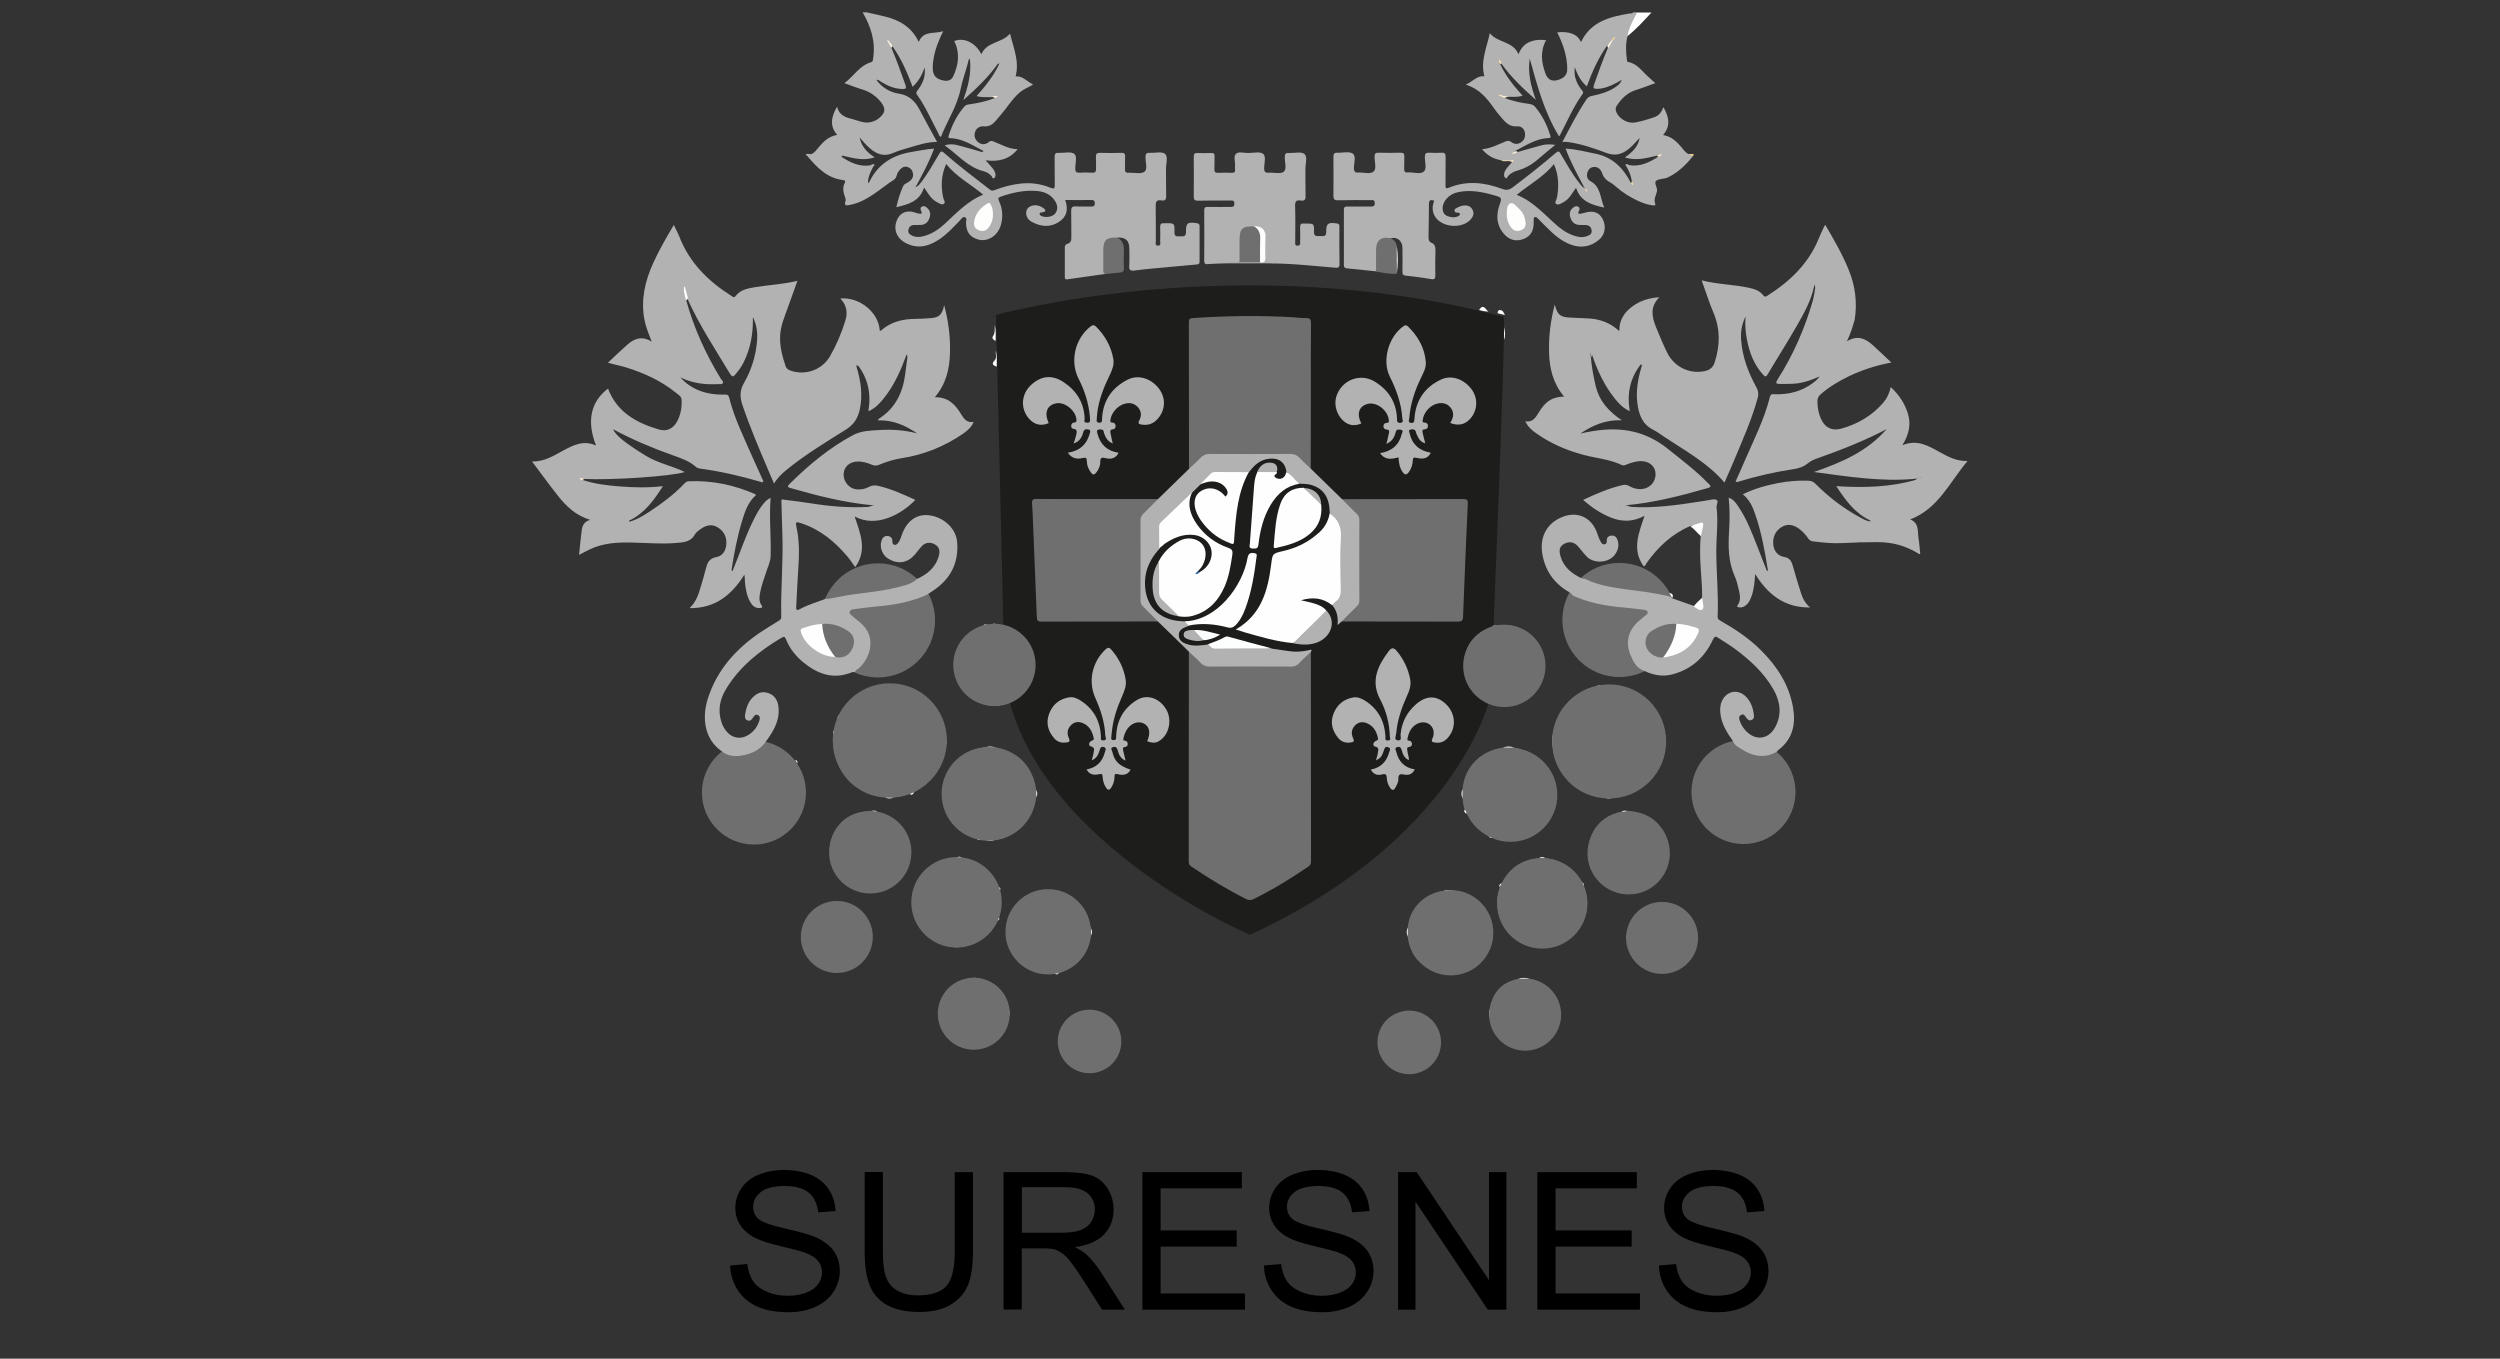 <?xml version="1.0" encoding="utf-8"?>
<!-- Generator: Adobe Illustrator 25.2.3, SVG Export Plug-In . SVG Version: 6.00 Build 0)  -->
<svg version="1.1" id="Calque_1" xmlns="http://www.w3.org/2000/svg" xmlns:xlink="http://www.w3.org/1999/xlink" x="0px" y="0px"
	 viewBox="0 0 184 100" style="enable-background:new 0 0 184 100;" xml:space="preserve">
<rect x="0" y="0" width="184" height="100" fill="#333333" stroke="none"/>
<style type="text/css">
	.st0{fill:none;}
	.st1{enable-background:new    ;}
	.st2{fill:#706F6F;}
	.st3{fill:#1D1D1B;}
	.st4{fill:#B2B2B2;}
	.st5{fill:#FEFEFE;}
	.st6{fill:#FCE9C7;}
	.st7{fill:#FDF3E1;}
	.st8{fill:#FCEFD7;}
	.st9{fill:#FDF2DF;}
	.st10{fill:#FBE0AE;}
	.st11{fill:#FCEAC9;}
	.st12{fill:#F9D188;}
	.st13{fill:#FDF0D9;}
	.st14{fill:#FADDA6;}
	.st15{fill:#FEFEFD;}
	.st16{fill:#FBE6BE;}
	.st17{fill:#FADAA0;}
	.st18{fill:#FADDA7;}
	.st19{fill:#FDFEFE;}
	.st20{fill:#FBFCFC;}
	.st21{fill:#3668A2;}
</style>
<rect x="0.14" y="-0.01" class="st0" width="184" height="100"/>
<g class="st1">
	<path d="M53.74,93.14L55,93.03c0.06,0.51,0.2,0.92,0.42,1.25s0.56,0.59,1.02,0.79s0.98,0.3,1.55,0.3c0.51,0,0.96-0.08,1.35-0.23
		c0.39-0.15,0.68-0.36,0.87-0.62s0.29-0.55,0.29-0.87c0-0.32-0.09-0.59-0.28-0.83s-0.49-0.44-0.91-0.6
		c-0.27-0.11-0.87-0.27-1.8-0.49s-1.58-0.43-1.95-0.63c-0.48-0.25-0.84-0.57-1.08-0.94c-0.24-0.38-0.36-0.79-0.36-1.26
		c0-0.51,0.15-0.99,0.44-1.43c0.29-0.44,0.71-0.78,1.27-1.01c0.56-0.23,1.18-0.35,1.86-0.35c0.75,0,1.41,0.12,1.99,0.36
		c0.57,0.24,1.01,0.6,1.32,1.07c0.31,0.47,0.47,1,0.5,1.59l-1.28,0.1c-0.07-0.64-0.3-1.12-0.7-1.45c-0.4-0.33-0.99-0.49-1.76-0.49
		c-0.81,0-1.4,0.15-1.77,0.45c-0.37,0.3-0.56,0.66-0.56,1.07c0,0.36,0.13,0.66,0.39,0.9c0.26,0.23,0.93,0.48,2.02,0.72
		c1.09,0.25,1.84,0.46,2.24,0.65c0.59,0.27,1.02,0.62,1.31,1.03c0.28,0.42,0.42,0.9,0.42,1.44c0,0.54-0.15,1.05-0.46,1.52
		c-0.31,0.48-0.75,0.85-1.33,1.11c-0.58,0.26-1.23,0.4-1.95,0.4c-0.92,0-1.68-0.13-2.3-0.4c-0.62-0.27-1.1-0.67-1.46-1.21
		S53.76,93.81,53.74,93.14z"/>
	<path d="M70.27,86.27h1.34v5.85c0,1.02-0.12,1.83-0.35,2.42c-0.23,0.6-0.65,1.08-1.25,1.46c-0.6,0.38-1.39,0.56-2.36,0.56
		c-0.95,0-1.72-0.16-2.33-0.49c-0.6-0.33-1.03-0.8-1.29-1.42c-0.26-0.62-0.39-1.46-0.39-2.54v-5.85h1.34v5.84
		c0,0.88,0.08,1.53,0.25,1.94c0.16,0.42,0.44,0.74,0.84,0.96s0.88,0.34,1.46,0.34c0.98,0,1.69-0.22,2.11-0.67
		c0.42-0.45,0.63-1.31,0.63-2.58V86.27z"/>
	<path d="M73.86,96.39V86.27h4.49c0.9,0,1.59,0.09,2.06,0.27s0.84,0.5,1.13,0.96c0.28,0.46,0.42,0.97,0.42,1.53
		c0,0.72-0.23,1.32-0.7,1.82c-0.46,0.49-1.18,0.8-2.15,0.94c0.35,0.17,0.62,0.34,0.81,0.5c0.39,0.36,0.76,0.81,1.11,1.35l1.76,2.75
		h-1.68l-1.34-2.11c-0.39-0.61-0.71-1.07-0.97-1.4s-0.48-0.55-0.68-0.68c-0.2-0.13-0.4-0.22-0.61-0.27
		c-0.15-0.03-0.4-0.05-0.75-0.05H75.2v4.5H73.86z M75.2,90.73h2.88c0.61,0,1.09-0.06,1.44-0.19s0.61-0.33,0.79-0.61
		s0.27-0.58,0.27-0.91c0-0.48-0.17-0.87-0.52-1.18c-0.35-0.31-0.9-0.46-1.65-0.46h-3.2V90.73z"/>
	<path d="M84.08,96.39V86.27h7.32v1.19h-5.98v3.1h5.6v1.19h-5.6v3.45h6.21v1.19H84.08z"/>
	<path d="M93.03,93.14l1.26-0.11c0.06,0.51,0.2,0.92,0.42,1.25s0.56,0.59,1.02,0.79c0.46,0.2,0.98,0.3,1.55,0.3
		c0.51,0,0.96-0.08,1.35-0.23c0.39-0.15,0.68-0.36,0.87-0.62c0.19-0.26,0.29-0.55,0.29-0.87c0-0.32-0.09-0.59-0.28-0.83
		c-0.18-0.24-0.49-0.44-0.91-0.6c-0.27-0.11-0.87-0.27-1.8-0.49s-1.58-0.43-1.95-0.63c-0.48-0.25-0.84-0.57-1.08-0.94
		s-0.36-0.79-0.36-1.26c0-0.51,0.15-0.99,0.44-1.43c0.29-0.44,0.71-0.78,1.27-1.01c0.56-0.23,1.18-0.35,1.86-0.35
		c0.75,0,1.41,0.12,1.99,0.36c0.57,0.24,1.01,0.6,1.32,1.07c0.31,0.47,0.47,1,0.5,1.59l-1.28,0.1c-0.07-0.64-0.3-1.12-0.7-1.45
		c-0.4-0.33-0.99-0.49-1.76-0.49c-0.81,0-1.4,0.15-1.77,0.45c-0.37,0.3-0.56,0.66-0.56,1.07c0,0.36,0.13,0.66,0.39,0.9
		c0.26,0.23,0.93,0.48,2.02,0.72c1.09,0.25,1.84,0.46,2.24,0.65c0.59,0.27,1.02,0.62,1.3,1.03c0.28,0.42,0.42,0.9,0.42,1.44
		c0,0.54-0.15,1.05-0.46,1.52c-0.31,0.48-0.75,0.85-1.33,1.11c-0.58,0.26-1.23,0.4-1.95,0.4c-0.92,0-1.68-0.13-2.3-0.4
		c-0.62-0.27-1.1-0.67-1.46-1.21C93.23,94.42,93.04,93.81,93.03,93.14z"/>
	<path d="M102.9,96.39V86.27h1.37l5.32,7.95v-7.95h1.28v10.12h-1.37l-5.32-7.95v7.95H102.9z"/>
	<path d="M113.15,96.39V86.27h7.32v1.19h-5.98v3.1h5.6v1.19h-5.6v3.45h6.21v1.19H113.15z"/>
	<path d="M122.1,93.14l1.26-0.11c0.06,0.51,0.2,0.92,0.42,1.25s0.56,0.59,1.02,0.79c0.46,0.2,0.98,0.3,1.55,0.3
		c0.51,0,0.96-0.08,1.35-0.23c0.39-0.15,0.68-0.36,0.87-0.62c0.19-0.26,0.29-0.55,0.29-0.87c0-0.32-0.09-0.59-0.28-0.83
		c-0.18-0.24-0.49-0.44-0.91-0.6c-0.27-0.11-0.87-0.27-1.8-0.49s-1.58-0.43-1.95-0.63c-0.48-0.25-0.84-0.57-1.08-0.94
		s-0.36-0.79-0.36-1.26c0-0.51,0.15-0.99,0.44-1.43c0.29-0.44,0.71-0.78,1.27-1.01c0.56-0.23,1.18-0.35,1.86-0.35
		c0.75,0,1.41,0.12,1.99,0.36c0.57,0.24,1.01,0.6,1.32,1.07c0.31,0.47,0.47,1,0.5,1.59l-1.28,0.1c-0.07-0.64-0.3-1.12-0.7-1.45
		c-0.4-0.33-0.99-0.49-1.76-0.49c-0.81,0-1.4,0.15-1.77,0.45c-0.37,0.3-0.56,0.66-0.56,1.07c0,0.36,0.13,0.66,0.39,0.9
		c0.26,0.23,0.93,0.48,2.02,0.72c1.09,0.25,1.84,0.46,2.24,0.65c0.59,0.27,1.02,0.62,1.3,1.03c0.28,0.42,0.42,0.9,0.42,1.44
		c0,0.54-0.15,1.05-0.46,1.52c-0.31,0.48-0.75,0.85-1.33,1.11c-0.58,0.26-1.23,0.4-1.95,0.4c-0.92,0-1.68-0.13-2.3-0.4
		c-0.62-0.27-1.1-0.67-1.46-1.21C122.3,94.42,122.12,93.81,122.1,93.14z"/>
</g>
<g>
	<circle class="st2" cx="64.62" cy="45.66" r="4.2"/>
	<circle class="st2" cx="55.49" cy="58.33" r="3.83"/>
	<circle class="st2" cx="119.19" cy="45.63" r="4.2"/>
	<circle class="st2" cx="128.32" cy="58.29" r="3.83"/>
	<path class="st3" d="M73.3,23.18c0,0,17.9-4.99,37.37,0.14c0.21,0.35-0.96,27.92-0.96,27.92s-2.24,10.41-17.69,17.55
		c-0.07,0.07-16.93-7.3-18.1-19.35C73.83,44.74,73.3,23.18,73.3,23.18z"/>
	<g>
		<path class="st4" d="M72.38,11.11c-0.78-0.4-1.52-0.92-2.45-0.94c-0.17,0-0.13-0.12-0.1-0.21c0.25-0.78,0.61-1.5,1.15-2.12
			c0.1-0.12,0.22-0.14,0.36-0.16c0.64-0.09,1.27-0.22,1.87-0.46c0.05-0.08,0.13-0.09,0.21-0.12c0-0.01,0.02,0,0.02-0.02
			c-0.04,0.01-0.07,0.03-0.11,0.04c-0.12,0.03-0.25-0.04-0.36,0.03c-0.35-0.01-0.71,0.04-1.09-0.08c0.64-0.73,1.24-1.46,1.65-2.34
			c0.03-0.05,0.02-0.1,0.04-0.15c-0.05,0.01-0.07,0.06-0.11,0.09c-0.72,1.02-1.62,1.87-2.56,2.7c0.34-0.99,0.62-1.98,0.48-3.05
			c-0.12,0.07-0.11,0.18-0.13,0.27c-0.17,0.66-0.42,1.31-0.55,1.97c-0.26,1.27-0.99,2.34-1.45,3.52c-0.14-0.06-0.16-0.2-0.21-0.31
			c-0.5-0.94-0.92-1.92-1.54-2.79c-0.12-0.17-0.03-0.24,0.05-0.35c0.35-0.47,0.59-0.97,0.5-1.67c-0.19,0.59-0.46,1.03-0.88,1.43
			c-0.4-1.05-0.83-2.06-1.47-2.96C65.53,3.32,65.46,3.14,65.35,3c-0.01-0.03-0.04-0.06-0.04-0.09c-0.02,0.04,0.03,0.05,0.04,0.08
			c0.09,0.18,0.26,0.31,0.26,0.53c0.38,0.9,0.7,1.81,1.03,2.73c0.09,0.26,0.02,0.31-0.22,0.3c-0.58-0.01-1.08-0.23-1.56-0.52
			c-0.1-0.06-0.18-0.18-0.36-0.15c0.42,0.57,1,0.91,1.64,1.01c0.8,0.12,1.23,0.58,1.57,1.24c0.4,0.77,0.83,1.53,1.26,2.32
			c-0.72-0.01-1.34,0.21-1.97,0.39c-0.44,0.13-0.88,0.25-1.29,0.43c-0.65,0.28-1.18,0.08-1.67-0.34c-0.29-0.24-0.52-0.53-0.77-0.81
			c0.13,0.64,0.52,1.09,1.11,1.46c-0.84,0.28-1.57,0.06-2.31-0.11c-0.05-0.04-0.11-0.02-0.17-0.03c-0.05,0-0.09-0.02-0.11-0.06
			c0.02,0.07,0.1,0.1,0.14,0.16c0.66,0.43,1.35,0.77,2.18,0.62c0.1-0.04,0.18-0.05,0.17,0.09c-0.2,0.35-0.36,0.72-0.4,1.12
			c-0.02,0.04-0.03,0.09,0,0.11c0.03,0.02,0.05-0.03,0.08-0.04c0.63-1.35,1.72-2.03,3.15-2.26c0.53-0.08,1.06-0.21,1.64-0.24
			c-0.38,1.02-0.87,1.93-1.38,2.85c0.23-0.13,0.23-0.13,0.39-0.33c0.52-0.66,0.92-1.39,1.35-2.11c0.11-0.18,0.15-0.3,0.39-0.08
			c1.07,0.94,2.22,1.8,3.35,2.68c0.16,0.13,0.28,0.07,0.41,0.02c0.61-0.23,1.22-0.39,1.87-0.46c0.76-0.08,1.49,0.02,2.19,0.31
			c0.27,0.11,0.32,0.05,0.31-0.22c-0.01-0.68,0-1.37-0.01-2.05c0-0.23,0.06-0.32,0.3-0.3c0.39,0.02,0.89-0.12,1.14,0.07
			c0.25,0.19,0.07,0.71,0.08,1.09c0,0.23,0.08,0.31,0.31,0.3c0.3-0.02,0.61-0.02,0.91,0c0.27,0.02,0.32-0.1,0.31-0.33
			c-0.01-0.27,0.01-0.53-0.01-0.8c-0.01-0.23,0.04-0.34,0.31-0.33c0.52,0.02,1.04,0.01,1.56,0c0.21-0.01,0.29,0.06,0.28,0.28
			c-0.02,0.3,0,0.61-0.01,0.91c-0.01,0.19,0.05,0.29,0.25,0.27c0.01,0,0.03,0,0.04,0c0.39-0.01,0.88,0.12,1.14-0.07
			c0.26-0.19,0.07-0.71,0.08-1.08c0-0.22,0.05-0.32,0.29-0.31c0.39,0.02,0.9-0.12,1.14,0.07c0.26,0.21,0.07,0.73,0.08,1.12
			c0.01,0.66-0.01,1.32,0.01,1.98c0.01,0.27-0.09,0.38-0.35,0.33c-0.37-0.07-0.43,0.12-0.42,0.44c0.02,0.86,0,1.72,0.01,2.58
			c0,0.12-0.08,0.31,0.16,0.31c0.23,0,0.16-0.19,0.16-0.31c0.01-0.35,0.01-0.71,0-1.06c-0.01-0.22,0.08-0.3,0.29-0.28
			c0.02,0,0.05,0,0.08,0c0.67-0.01,0.7-0.01,0.68,0.66c-0.01,0.4,0.25,0.29,0.45,0.3c0.23,0.02,0.4,0.01,0.4-0.32
			c-0.02-0.66,0.13-0.76,0.82-0.64c0.16,0.03,0.18,0.11,0.18,0.23c0,0.86,0,1.72,0,2.58c0,0.2-0.1,0.22-0.26,0.23
			c-1.06,0.09-2.12,0.19-3.17,0.29c-0.45,0.04-0.91,0.09-1.36,0.15c-0.28,0.04-0.42-0.02-0.39-0.35c0.03-0.42,0.01-0.84,0.01-1.25
			c0-0.6-0.26-0.84-0.86-0.83c-0.11,0.11-0.25,0.09-0.39,0.11c-0.27,0.05-0.51,0.2-0.52,0.47c-0.04,0.7-0.13,1.4,0.07,2.09
			c-0.96,0.14-1.92,0.27-2.88,0.41c-0.16,0.02-0.17-0.07-0.17-0.18c0-0.72,0-1.44,0-2.17c0-0.14,0.06-0.22,0.18-0.26
			c0.28-0.08,0.31-0.28,0.3-0.53c-0.01-0.62,0.01-1.24-0.01-1.86c-0.01-0.27,0.05-0.39,0.35-0.37c0.38,0.03,0.76,0,1.14,0.01
			c0.17,0,0.25-0.05,0.25-0.24c0-0.18-0.07-0.24-0.25-0.24c-0.63,0.01-1.26,0-1.93,0c0.24,0.68,0.13,1.24-0.47,1.62
			c-0.64,0.41-1.3,0.35-1.95,0.01c-0.28-0.15-0.48-0.38-0.45-0.73c0.02-0.23,0.16-0.39,0.39-0.47c0.35-0.11,0.66,0,0.92,0.2
			c0.19,0.15,0.07,0.26-0.13,0.28c-0.09,0.01-0.2,0-0.19,0.12c0,0.09,0.1,0.14,0.19,0.17c0.32,0.12,0.81,0.02,0.98-0.24
			c0.2-0.31,0.14-0.63-0.06-0.92c-0.33-0.5-0.84-0.68-1.4-0.71c-0.88-0.06-1.73,0.13-2.57,0.42c-0.19,0.07-0.22,0.14-0.13,0.33
			c0.27,0.57,0.3,1.17,0.13,1.78c-0.23,0.77-0.96,1.24-1.65,1.05c-0.61-0.17-0.89-0.53-0.91-1.19c-0.01-0.16,0.09-0.39-0.07-0.45
			c-0.18-0.07-0.3,0.15-0.41,0.27c-0.45,0.46-0.89,0.94-1.42,1.31c-0.77,0.53-1.58,0.79-2.49,0.34c-0.71-0.35-0.98-1.02-0.7-1.7
			c0.21-0.53,0.68-0.75,1.23-0.6c0.11,0.03,0.21,0.08,0.33,0.1c0.16,0.02,0.38,0.09,0.21-0.22c-0.05-0.1-0.04-0.21,0.05-0.27
			c0.12-0.08,0.24-0.05,0.35,0.03c0.24,0.18,0.33,0.42,0.26,0.7c-0.08,0.31-0.26,0.56-0.61,0.6c-0.19,0.02-0.38,0-0.57,0.01
			c-0.22,0.01-0.35,0.13-0.4,0.34c-0.05,0.23,0.08,0.35,0.27,0.44c0.32,0.15,0.64,0.11,0.96,0.01c0.57-0.17,1.05-0.51,1.48-0.91
			c0.85-0.79,1.65-1.64,2.79-2.12c-0.92-0.77-1.96-1.3-2.72-2.25c-0.38,0.84-0.39,1.65-0.22,2.48c0.03,0.15,0.2,0.35,0.05,0.45
			c-0.16,0.11-0.36-0.05-0.52-0.13c-0.27-0.14-0.46-0.36-0.62-0.6c-0.1-0.14-0.19-0.28-0.32-0.47c-0.32,1.02-1.14,1.24-2.04,1.45
			c0.13-0.56,0.28-1.06,0.5-1.54c0.07-0.16,0.21-0.21,0.34-0.28c0.24-0.14,0.43-0.33,0.39-0.64c-0.03-0.24-0.16-0.42-0.41-0.5
			c-0.23-0.07-0.39,0.03-0.54,0.18c-0.04,0.05-0.08,0.1-0.12,0.15c-0.15,0.18-0.11,0.46-0.34,0.61c-1.04,0.67-1.94,1.6-3.23,1.85
			c-0.25,0.05-0.45,0.1-0.33-0.29c0.05-0.17-0.07-0.34-0.11-0.51c-0.07-0.26-0.09-0.53,0.04-0.78c0.08-0.15,0.07-0.23-0.12-0.25
			c-1.18-0.14-1.92-0.94-2.63-1.78c0.03-0.21,0.22-0.06,0.31-0.13c0.22-0.09,0.35-0.28,0.5-0.46c0.37-0.44,0.76-0.85,1.4-0.95
			c-0.58-0.67-0.44-1.33-0.01-2.08c0.15,0.64,0.63,0.79,1.11,0.91c0.46,0.12,0.9,0.35,1.4,0.22c0.24-0.06,0.45-0.16,0.63-0.33
			c0.42-0.37,0.44-0.66,0.11-1.11C64.5,7.1,64.07,6.77,63.51,6.6c-0.43-0.13-0.86-0.3-1.36-0.48c0.69-0.51,1.1-1.28,1.93-1.53
			c0.18-0.05,0.16-0.15,0.18-0.28c0.2-1.24-0.16-2.35-0.77-3.4c0.1,0,0.2,0,0.3,0c0.43,0.1,0.85,0.19,1.28,0.29
			c1.11,0.26,2.03,0.78,2.55,1.89c0.35-0.87,1.14-0.57,1.8-0.8C69.07,3,68.81,3.67,68.7,4.39c-0.03,0.17-0.05,0.35-0.05,0.53
			c-0.02,0.61,0.21,0.9,0.81,1.01c0.31,0.06,0.57-0.03,0.7-0.32c0.39-0.85,0.51-1.71,0.07-2.59c0.72-0.28,1.56,0.11,2,0.97
			c0.4-0.94,1.51-0.8,2.11-1.52c0.25,1.06,0.7,2.04,0.41,3.15c0.53-0.04,0.83,0.38,1.29,0.6c-0.34,0.21-0.69,0.33-0.96,0.56
			c-0.43,0.36-0.75,0.82-1.09,1.26c-0.21,0.27-0.43,0.53-0.65,0.79c-0.24,0.28-0.49,0.51-0.93,0.47c-0.27-0.03-0.56,0.11-0.65,0.43
			c-0.08,0.29,0,0.56,0.25,0.75c0.25,0.19,0.53,0.17,0.77-0.03c0.17-0.14,0.31-0.05,0.45,0.01c0.53,0.2,1.02,0.51,1.67,0.52
			c-0.63,0.78-1.43,0.93-2.36,0.82c0.2,0.22,0.37,0.4,0.53,0.6c0.11,0.14,0.19,0.3,0.2,0.48c0,0.09-0.03,0.19-0.11,0.23
			c-0.13,0.07-0.13-0.08-0.17-0.14c-0.16-0.18-0.35-0.3-0.57-0.36c-1.18-0.29-1.92-1.22-2.89-1.91c0.35-0.12,0.64-0.09,0.93-0.02
			c0.61,0.15,1.22,0.34,1.82,0.51c0.1,0.02,0.21,0,0.3,0.08C72.52,11.21,72.42,11.2,72.38,11.11z"/>
		<path class="st4" d="M111.69,11.19c0.6-0.17,1.19-0.34,1.79-0.5c0.29-0.08,0.59-0.08,0.99-0.03c-0.42,0.35-0.78,0.63-1.12,0.93
			c-0.47,0.43-1,0.77-1.62,0.95c-0.28,0.08-0.55,0.2-0.75,0.43c-0.05,0.05-0.04,0.21-0.17,0.13c-0.08-0.04-0.11-0.14-0.11-0.23
			c0-0.2,0.1-0.37,0.22-0.52c0.12-0.15,0.25-0.28,0.38-0.43c0.03-0.17-0.09-0.11-0.16-0.11c-0.22-0.02-0.45,0.02-0.67-0.02
			c-0.54-0.09-1-0.34-1.39-0.81c0.65-0.05,1.18-0.35,1.73-0.57c0.15-0.06,0.27-0.07,0.42,0.04c0.23,0.18,0.5,0.19,0.74,0.01
			c0.24-0.17,0.31-0.42,0.26-0.71c-0.05-0.3-0.3-0.47-0.54-0.45c-0.73,0.06-1.03-0.49-1.41-0.91c-0.13-0.14-0.23-0.3-0.34-0.45
			c-0.51-0.71-1.05-1.4-2.06-1.71c0.53-0.23,0.81-0.67,1.37-0.62c-0.3-1.11,0.17-2.08,0.4-3.17c0.58,0.73,1.7,0.57,2.11,1.55
			c0.18-0.43,0.42-0.74,0.82-0.9c0.38-0.16,0.78-0.19,1.21-0.13c-0.45,0.83-0.34,1.65-0.04,2.46c0.16,0.43,0.44,0.57,0.82,0.49
			c0.52-0.12,0.78-0.39,0.78-0.81c0-0.97-0.31-1.86-0.74-2.72c0.91-0.09,1.5,0.14,1.75,0.72c0.73-1.53,2.14-1.87,3.6-2.11
			c0.08-0.01,0.18,0.02,0.24-0.08c0.1,0,0.2,0,0.3,0c0.02,0.03,0.03,0.07,0.02,0.11c-0.25,0.54-0.45,1.11-0.73,1.63
			c-0.15,0.57-0.13,1.15-0.05,1.73c0.01,0.07-0.01,0.17,0.09,0.18c0.71,0.13,1.06,0.74,1.56,1.16c0.13,0.11,0.26,0.23,0.44,0.4
			c-0.49,0.17-0.93,0.35-1.38,0.49c-0.65,0.19-1.09,0.62-1.45,1.16c-0.11,0.17-0.11,0.32-0.03,0.5c0.23,0.51,0.85,0.85,1.41,0.74
			c0.47-0.09,0.93-0.23,1.39-0.39c0.34-0.12,0.52-0.37,0.66-0.73c0.41,0.72,0.55,1.38-0.03,2.05c0.64,0.1,1.03,0.51,1.4,0.95
			c0.14,0.18,0.28,0.37,0.5,0.46c0.09,0.08,0.28-0.08,0.31,0.13c-0.52,0.65-1.1,1.22-1.86,1.58c-0.28,0.13-0.66,0.08-0.86,0.25
			c-0.18,0.16,0.13,0.5,0.06,0.79c-0.07,0.3-0.26,0.58-0.12,0.92c0.05,0.13-0.15,0.1-0.23,0.09c-0.37-0.05-0.71-0.18-1.05-0.33
			c-0.6-0.28-1.16-0.63-1.65-1.07c-0.13-0.12-0.28-0.23-0.43-0.31c-0.25-0.14-0.43-0.31-0.53-0.6c-0.1-0.29-0.29-0.55-0.66-0.51
			c-0.23,0.03-0.38,0.18-0.45,0.41c-0.08,0.27,0,0.51,0.22,0.63c0.78,0.41,0.71,1.23,1.02,1.95c-0.93-0.21-1.75-0.44-2.07-1.46
			c-0.14,0.21-0.25,0.37-0.37,0.53c-0.14,0.21-0.32,0.4-0.54,0.52c-0.18,0.09-0.39,0.26-0.56,0.14c-0.14-0.1,0.04-0.32,0.07-0.49
			c0.14-0.81,0.13-1.61-0.23-2.44c-0.76,0.94-1.8,1.49-2.74,2.26c1.29,0.51,2.11,1.55,3.1,2.37c0.42,0.35,0.9,0.61,1.44,0.72
			c0.21,0.04,0.4,0.03,0.6-0.04c0.21-0.07,0.42-0.16,0.37-0.45c-0.04-0.27-0.23-0.38-0.49-0.38c-0.16,0-0.33,0.01-0.49-0.01
			c-0.35-0.05-0.52-0.3-0.6-0.61c-0.07-0.27,0.01-0.5,0.24-0.67c0.11-0.08,0.23-0.13,0.35-0.06c0.14,0.08,0.12,0.2,0.05,0.33
			c-0.1,0.17-0.01,0.21,0.13,0.19c0.09-0.01,0.17-0.04,0.26-0.06c0.63-0.2,1.09-0.06,1.35,0.42c0.3,0.55,0.2,1.2-0.28,1.58
			c-0.59,0.48-1.26,0.61-2,0.35c-0.76-0.26-1.32-0.78-1.87-1.33c-0.2-0.2-0.39-0.4-0.59-0.59c-0.07-0.07-0.15-0.17-0.26-0.11
			c-0.09,0.05-0.05,0.16-0.06,0.24c-0.01,0.08,0,0.15,0,0.23c-0.02,0.51-0.2,0.9-0.7,1.11c-0.53,0.22-1.01,0.13-1.4-0.26
			c-0.68-0.69-0.69-1.53-0.37-2.36c0.13-0.34,0.06-0.43-0.25-0.52c-0.93-0.28-1.86-0.49-2.84-0.29c-0.69,0.14-1.19,0.71-1.14,1.27
			c0.02,0.26,0.16,0.43,0.39,0.51c0.27,0.09,0.55,0.12,0.81-0.04c0.04-0.02,0.08-0.08,0.07-0.12c-0.01-0.09-0.09-0.11-0.17-0.11
			c-0.11,0-0.21-0.01-0.23-0.14c-0.01-0.12,0.09-0.17,0.18-0.22c0.17-0.08,0.35-0.16,0.54-0.17c0.27-0.01,0.5,0.08,0.62,0.34
			c0.12,0.25,0.04,0.47-0.13,0.67c-0.63,0.74-2.13,0.63-2.64-0.19c-0.23-0.38-0.22-0.77-0.06-1.17c-0.25-0.08-0.39-0.06-0.39,0.25
			c0,0.8-0.02,1.59-0.03,2.39c0,0.19,0,0.36,0.2,0.45c0.26,0.11,0.32,0.31,0.31,0.58c-0.02,0.59-0.02,1.19-0.01,1.79
			c0,0.24-0.02,0.37-0.33,0.31c-0.61-0.11-1.23-0.18-1.84-0.25c-0.2-0.02-0.25-0.1-0.25-0.29c0.01-0.58,0.01-1.17,0-1.75
			c-0.01-0.53-0.38-0.83-0.85-0.72c-0.04,0.03-0.09,0.04-0.14,0.05c-0.69,0.07-0.86,0.25-0.87,0.95c-0.01,0.35,0,0.7,0,1.05
			c0,0.14,0.01,0.28-0.09,0.39c-0.72-0.07-1.43-0.15-2.15-0.22c-0.17-0.02-0.21-0.1-0.21-0.25c0-1.36,0-2.71,0-4.07
			c0-0.22,0.13-0.24,0.3-0.23c0.56,0,1.11,0,1.67,0c0.19,0,0.31-0.02,0.3-0.26c0-0.25-0.15-0.21-0.31-0.21
			c-0.8,0-1.6-0.01-2.39,0.01c-0.27,0.01-0.34-0.08-0.34-0.34c0.01-0.95,0.01-1.9,0-2.85c0-0.22,0.05-0.32,0.29-0.31
			c0.39,0.02,0.88-0.12,1.14,0.07c0.26,0.19,0.07,0.71,0.08,1.08c0.01,0.22,0.06,0.33,0.3,0.31c0.39-0.03,0.88,0.15,1.14-0.07
			c0.25-0.21,0.07-0.71,0.08-1.09c0-0.23,0.06-0.31,0.3-0.3c0.53,0.02,1.06,0.01,1.6,0c0.21,0,0.3,0.06,0.29,0.28
			c-0.01,0.3,0,0.61-0.01,0.91c-0.01,0.19,0.06,0.29,0.26,0.26c0.01,0,0.03,0,0.04,0c0.39-0.02,0.88,0.16,1.14-0.06
			c0.25-0.21,0.07-0.72,0.08-1.09c0-0.23,0.08-0.31,0.31-0.3c0.3,0.02,0.61,0.02,0.91,0c0.27-0.02,0.31,0.1,0.31,0.33
			c-0.01,0.7,0,1.39-0.01,2.09c0,0.2,0.06,0.24,0.24,0.16c1.32-0.55,2.63-0.4,3.92,0.08c0.32,0.12,0.52,0.09,0.8-0.12
			c1.07-0.81,2.12-1.64,3.14-2.51c0.24-0.21,0.29-0.1,0.39,0.08c0.43,0.72,0.83,1.45,1.35,2.11c0.1,0.13,0.19,0.27,0.41,0.4
			c-0.53-0.98-1.03-1.9-1.41-2.92c0.78,0.04,1.48,0.23,2.19,0.37c1.25,0.25,2.04,1.04,2.6,2.12c0.03,0.02,0.05,0.06,0.08,0.04
			c0.03-0.03,0.02-0.08,0-0.11c-0.04-0.41-0.2-0.77-0.4-1.12c0-0.14,0.07-0.14,0.17-0.09c0.83,0.15,1.52-0.19,2.18-0.62
			c0.02-0.11,0.02-0.11-0.15-0.06c-0.74,0.17-1.47,0.38-2.31,0.12c0.55-0.38,0.98-0.79,1.09-1.44c-0.25,0.25-0.46,0.52-0.73,0.75
			c-0.5,0.43-1.03,0.62-1.71,0.36c-0.91-0.34-1.83-0.66-2.8-0.8c-0.14-0.02-0.27-0.03-0.45,0c0.58-1.1,1.11-2.16,1.78-3.15
			c0.11-0.15,0.24-0.23,0.44-0.26c0.61-0.12,1.2-0.3,1.72-0.66c0.19-0.13,0.35-0.27,0.44-0.52c-0.15,0.09-0.3,0.18-0.46,0.26
			c-0.43,0.23-0.87,0.4-1.37,0.41c-0.24,0-0.31-0.04-0.22-0.3c0.32-0.92,0.65-1.83,1.03-2.73c0-0.22,0.17-0.36,0.26-0.54
			c0-0.03,0.05-0.03,0.03-0.07c-0.01,0.03-0.04,0.06-0.05,0.09c-0.11,0.14-0.18,0.32-0.34,0.42c-0.63,0.9-1.07,1.89-1.46,2.95
			c-0.43-0.38-0.69-0.83-0.88-1.42c-0.1,0.69,0.14,1.2,0.49,1.67c0.07,0.09,0.19,0.15,0.07,0.32c-0.67,0.94-1.13,2.01-1.66,3.03
			c-0.02,0.03-0.05,0.06-0.06,0.08c-1.09-1.77-1.61-3.75-2.16-5.73c-0.16,1.06,0.09,2.05,0.45,3.04c-0.93-0.83-1.84-1.67-2.56-2.7
			c-0.04-0.03-0.06-0.07-0.11-0.09c0.02,0.05,0.02,0.11,0.04,0.15c0.4,0.86,0.99,1.6,1.65,2.33c-0.38,0.14-0.74,0.07-1.1,0.09
			c-0.12-0.07-0.24,0-0.36-0.03c-0.02-0.01-0.05-0.02-0.07-0.02c-0.03,0-0.05-0.04-0.08-0.02c0.02,0.01,0.05,0.01,0.07,0.02
			c0.08,0.03,0.16,0.05,0.2,0.12c0.6,0.24,1.23,0.37,1.87,0.46c0.18,0.02,0.3,0.09,0.41,0.22c0.5,0.6,0.85,1.29,1.08,2.03
			c0.03,0.09,0.12,0.24-0.09,0.25c-0.93,0.03-1.67,0.54-2.45,0.94c-0.05,0.08-0.14,0.11-0.18,0.13
			C111.48,11.19,111.59,11.21,111.69,11.19z"/>
		<path class="st2" d="M105.54,77.68c-0.33,0.55-0.84,0.87-1.39,1.14c-0.38,0-0.76,0-1.14,0c-0.55-0.26-1.05-0.56-1.34-1.14
			c-0.41-0.79-0.27-1.91,0.38-2.57c0.39-0.4,0.85-0.54,1.35-0.64c0.15-0.04,0.3-0.04,0.45,0c0.95,0.17,1.59,0.7,1.86,1.64
			c0.13,0.44,0.05,0.89-0.04,1.33C105.64,77.53,105.63,77.62,105.54,77.68z"/>
		<path class="st2" d="M80.51,74.48c0.79,0.14,1.42,0.54,1.74,1.29c0.53,1.21-0.03,2.46-1.29,2.97c-0.06,0.02-0.13,0.01-0.15,0.09
			c-0.38,0-0.76,0-1.14,0c-0.5-0.25-0.99-0.52-1.29-1.03c-0.11-0.18-0.18-0.37-0.23-0.57c-0.09-0.13,0.01-0.28-0.07-0.41
			c-0.03-0.7,0.18-1.29,0.7-1.79c0.36-0.35,0.81-0.46,1.27-0.55C80.21,74.44,80.36,74.44,80.51,74.48z"/>
		<path class="st5" d="M119.78,2.66c0.1-0.63,0.43-1.18,0.71-1.74c0.35,0,0.71,0,1.06,0C120.99,1.52,120.44,2.14,119.78,2.66z"/>
		<path class="st4" d="M50.51,22.12c0.57,2.05,1.44,3.96,2.55,5.77c0.06,0.1,0.22,0.19,0.13,0.32c-0.07,0.1-0.21,0.05-0.32,0.06
			c-0.97,0.05-1.91-0.05-2.8-0.5c0.58,0.66,1.31,1.03,2.15,1.19c0.37,0.07,0.75,0.09,1.13,0.08c0.16-0.01,0.26,0.02,0.31,0.2
			c0.39,1.58,1.13,3.03,1.77,4.51c0.25,0.57,0.51,1.13,0.76,1.68c-0.09,0.11-0.17,0.05-0.25,0.02c-1.45-0.42-2.91-0.76-4.4-0.96
			c-0.11-0.02-0.22-0.04-0.31-0.12c-0.48-0.43-1.08-0.64-1.68-0.85c-1.53-0.54-3.02-1.17-4.43-1.93c0.19,0.45,0.88,1.01,2.39,1.94
			c0.9,0.56,1.95,0.75,2.89,1.21c-0.95,0.31-5.29,0.61-7.42,0.51c-0.1-0.03-0.2-0.01-0.3-0.03c-0.07-0.05-0.15-0.08-0.24-0.07
			c0.02,0.01,0.05,0.01,0.07,0.01c0.07,0,0.11,0.05,0.17,0.07c0.09,0,0.17,0.03,0.22,0.1c0.88,0.29,1.8,0.4,2.72,0.47
			c1.03,0.08,2.06,0.11,3.17-0.02c-0.68,1.07-1.36,2-2.47,2.53c-0.04,0.04-0.07,0.09-0.13,0.1c0.04,0.02,0.08-0.02,0.12-0.01
			c0.56-0.14,1.04-0.45,1.52-0.76c0.91-0.6,1.78-1.25,2.53-2.04c0.09-0.09,0.17-0.17,0.32-0.18c1.71-0.07,3.34,0.26,4.9,0.95
			c0.02,0.01,0.03,0.04,0.06,0.07c-0.58,0.5-0.81,1.2-1.02,1.89c-0.36,1.18-0.59,2.4-0.78,3.62c-0.02,0.03-0.03,0.07,0,0.09
			c0.03,0.03,0.06,0,0.08-0.02c0.52-1.26,0.94-2.56,1.56-3.79c0.2-0.4,0.41-0.79,0.69-1.13c0.14-0.17,0.29-0.35,0.55-0.46
			c-0.12,1.45,0.04,2.86,0,4.27c-0.01,0.41-0.19,0.78-0.32,1.17c-0.17,0.52-0.36,1.02-0.46,1.56c-0.06,0.32-0.09,0.63,0.11,0.91
			c0.13,0.18-0.02,0.19-0.13,0.2c-0.34,0.03-0.55-0.18-0.7-0.44c-0.26-0.45-0.34-0.95-0.39-1.45c-0.02-0.17,0-0.35-0.04-0.57
			c-0.93,1.49-2.14,2.49-4.04,2.47c0.52-0.48,0.68-1.09,0.86-1.69c0.12-0.39,0.23-0.78,0.33-1.17c0.11-0.43,0.22-0.8,0.79-0.9
			c0.45-0.08,0.7-0.47,0.73-0.96c0.03-0.54-0.19-0.97-0.66-1.24c-0.42-0.25-0.83-0.14-1.21,0.12c-0.16,0.12-0.35,0.24-0.44,0.41
			c-0.3,0.55-0.82,0.59-1.36,0.63c-1.11,0.1-2.23-0.01-3.34-0.03c-1.03-0.02-2.05,0.04-3.01,0.49c-0.27,0.13-0.54,0.27-0.82,0.42
			c0.06-0.61,0.12-1.2,0.19-1.78c0.04-0.36,0.17-0.66,0.62-0.8c-1.04-0.32-1.74-0.98-2.35-1.75c-0.64-0.81-1.25-1.65-1.92-2.54
			c0.93,0.01,1.6-0.44,2.31-0.82c0.74-0.4,1.49-0.77,2.4-0.36c-0.71-1.79-0.39-3.23,0.88-4.19c0.66,1.74,2.09,2.52,3.74,3.01
			c0.59,0.18,1.08-0.07,1.36-0.62c0.25-0.48,0.34-1,0.32-1.54c-0.01-0.29-0.25-0.4-0.43-0.55c-1.09-0.88-2.34-1.45-3.67-1.86
			c-0.43-0.13-0.88-0.22-1.33-0.34c0.48-0.45,0.95-0.91,1.44-1.34c0.51-0.45,1.08-0.66,1.79-0.21c-0.23-0.59-0.45-1.11-0.55-1.67
			c-0.26-1.45,0.06-2.81,0.66-4.13c0.43-0.95,0.95-1.84,1.51-2.79c0.15,0.3,0.29,0.56,0.4,0.83c0.74,1.93,2.12,3.3,3.83,4.38
			c0.1,0.06,0.2,0.18,0.32,0.02c0.35-0.47,0.89-0.56,1.41-0.65c1.02-0.17,2.06-0.21,3.14-0.47c-0.25,0.71-0.48,1.36-0.72,2.01
			c-0.23,0.64-0.5,1.27-0.55,1.97c-0.05,0.8,0.15,1.56,0.4,2.3c0.09,0.26,0.36,0.34,0.61,0.4c1.04,0.24,2.13-0.2,2.67-1.15
			c0.47-0.82,0.84-1.7,1.12-2.61c0.19-0.6,0.08-1.15-0.37-1.62c1.42-0.13,2.83,1.03,2.9,2.37c0.03,0,0.07,0,0.09-0.01
			c0.73-0.65,1.61-0.86,2.57-0.86c0.34,0,0.68-0.03,1.02-0.05c0.68-0.04,0.9-0.22,1.06-0.96c0.32,1.2,0.46,2.34,0.43,3.49
			c-0.03,1.19-0.28,2.3-1.12,3.29c1-0.03,1.52,0.55,1.96,1.28c0.19,0.32,0.42,0.62,0.9,0.53c-0.17,0.42-0.48,0.66-0.79,0.88
			c-1.38,0.94-2.89,1.55-4.55,1.8c-0.55,0.09-1.08,0.26-1.6,0.47c-0.19,0.08-0.35,0.09-0.54,0.01c-0.35-0.15-0.71-0.26-1.1-0.24
			c-0.58,0.03-0.98,0.41-0.99,0.94c-0.01,0.57,0.43,1.07,0.98,1.11c0.31,0.02,0.61-0.03,0.88-0.18c0.23-0.13,0.44-0.14,0.69-0.08
			c0.96,0.22,1.84,0.63,2.73,1.03c-0.96,1.01-2.84,2.11-4.47,1.22c0.42,1.25,0.95,2.48,0.04,3.73c-0.2-0.27-0.36-0.54-0.57-0.78
			c-0.92-1.09-1.99-1.98-3.37-2.44c-0.44-0.15-0.47-0.12-0.37,0.32c0.3,1.36,0.13,2.72,0.06,4.08c-0.03,0.58-0.06,1.16-0.09,1.74
			c-0.01,0.19,0.02,0.31,0.25,0.18c0.61-0.33,1.28-0.53,1.93-0.77c0.52-0.29,1.12-0.31,1.69-0.41c1.13-0.2,2.29-0.27,3.41-0.53
			c0.52-0.12,1-0.36,1.52-0.48c0.81-0.35,1.46-0.85,1.7-1.75c0.09-0.34,0.05-0.62-0.27-0.82c-0.33-0.2-0.71-0.17-0.97,0.1
			c-0.19,0.2-0.35,0.43-0.53,0.64c-0.54,0.62-1.24,0.73-1.94,0.31c-0.44-0.26-0.67-0.84-0.52-1.31c0.07-0.23,0.2-0.39,0.46-0.37
			c0.23,0.02,0.36,0.16,0.35,0.41c0,0.1,0.02,0.21,0.15,0.24c0.11,0.03,0.19-0.05,0.26-0.13c0.16-0.19,0.22-0.43,0.3-0.65
			c0.38-1.02,1.11-1.52,2.03-1.39c1.08,0.15,1.96,1,2.03,2c0.11,1.52-0.5,2.7-1.77,3.54c-0.15,0.1-0.29,0.19-0.44,0.29
			c-0.09,0.14-0.24,0.18-0.38,0.24c-1,0.4-2.04,0.59-3.1,0.71c-0.55,0.06-1.11,0.09-1.66,0.17c-0.15,0.02-0.34,0.01-0.4,0.17
			c-0.07,0.18,0.13,0.25,0.24,0.34c0.21,0.2,0.46,0.36,0.65,0.58c0.92,1.08,0.59,2.75-0.67,3.49c-0.07,0.01-0.15-0.01-0.22,0.02
			c-1.36,0.56-2.53,0.13-3.59-0.74c-0.55-0.46-0.99-1.01-1.26-1.68c-0.07-0.18-0.13-0.24-0.32-0.13c-1.64,0.98-3.11,2.14-4.11,3.81
			c-0.45,0.75-0.6,1.55-0.32,2.41c0.08,0.26,0.21,0.49,0.38,0.69c0.41,0.49,1.02,0.6,1.57,0.27c0.42-0.25,0.7-0.62,0.84-1.08
			c0.05-0.15,0.06-0.32-0.11-0.4c-0.16-0.08-0.25,0.03-0.34,0.16c-0.1,0.14-0.2,0.32-0.42,0.23c-0.24-0.09-0.2-0.3-0.17-0.49
			c0.08-0.44,0.21-0.86,0.54-1.19c0.3-0.31,0.65-0.48,1.09-0.35c0.47,0.13,0.72,0.47,0.8,0.92c0.15,0.88-0.2,1.63-0.68,2.34
			c-0.08,0.11-0.16,0.23-0.24,0.34c-0.43,0.62-1.06,0.9-1.78,1.02c-0.54,0.09-1.05,0.03-1.49-0.34c-1.26-0.89-1.43-2.45-1-3.83
			c0.65-2.07,2-3.6,3.75-4.82c0.47-0.32,0.96-0.61,1.44-0.91c0.12-0.07,0.23-0.13,0.22-0.31c-0.05-2.05,0.16-4.1,0.08-6.15
			c-0.03-0.78-0.04-1.56-0.07-2.34c-0.01-0.23,0.14-0.14,0.22-0.13c0.66,0.08,1.33,0.17,1.99,0.27c1.38,0.22,2.76,0.33,4.16,0.26
			c0.26,0,0.5-0.12,0.72-0.1c-0.08-0.04-0.23,0.05-0.35-0.02c-2.07-0.19-4.08-0.7-6.07-1.27c-0.21-0.06-0.25-0.12-0.08-0.29
			c1.41-1.4,2.92-2.66,4.67-3.6c0.61-0.33,1.29-0.34,1.96-0.38c0.94-0.06,1.87,0.01,2.78,0.25c-0.87-0.59-1.8-1-2.87-0.96
			c-0.03-0.08,0.02-0.1,0.06-0.13c1.19-0.76,1.74-1.9,1.92-3.25c0.06-0.41,0.11-0.83,0.16-1.24c0.07-0.13-0.03-0.27,0.02-0.37
			c0,0.06-0.03,0.14-0.1,0.21c-0.42,1.14-0.91,2.25-1.69,3.2c-0.29,0.36-0.61,0.7-1.1,0.91c0.22-1.29-0.02-2.42-0.8-3.43
			c-0.13-0.01-0.13-0.01-0.07,0.15c0.31,1.03,0.47,2.07,0.24,3.14c-0.13,0.62-0.42,1.1-0.98,1.46c-1.5,0.94-3.02,1.86-4.4,2.98
			c-0.34,0.28-0.67,0.58-0.93,1.02c-0.18-0.41-0.34-0.77-0.49-1.14c-0.65-1.52-1.3-3.05-1.83-4.62c-0.2-0.58-0.22-1.09,0.11-1.65
			c0.55-0.96,0.88-2.02,0.96-3.13c0.04-0.57-0.02-1.13-0.31-1.72c0.03,1.22-0.17,2.33-0.69,3.36c-0.16,0.32-0.37,0.6-0.6,0.87
			c-0.15,0.18-0.23,0.2-0.38-0.03c-1.1-1.83-2.28-3.61-3.16-5.57c-0.26-0.24-0.19-0.59-0.3-0.88c0.02-0.14-0.05-0.27-0.04-0.34
			c0.04,0.13,0.01,0.32,0.07,0.51C50.4,21.54,50.58,21.81,50.51,22.12z"/>
		<path class="st4" d="M120.04,37.31c1.72,0.1,3.41-0.13,5.09-0.4c0.17-0.03,0.35-0.06,0.52-0.08c0.23-0.03,0.49-0.13,0.67-0.05
			c0.21,0.1-0.01,0.37,0.02,0.57c0.13,1.06-0.02,2.12-0.02,3.18c0,1.62,0.17,3.24,0.1,4.85c-0.01,0.2,0.12,0.25,0.25,0.33
			c1.06,0.61,2.07,1.28,2.93,2.14c1.19,1.18,2.08,2.55,2.37,4.23c0.21,1.24-0.03,2.34-1.11,3.14c-0.03,0.02-0.04,0.06-0.06,0.09
			c-0.96,0.57-1.86,0.33-2.72-0.23c-0.2-0.13-0.44-0.25-0.52-0.52c-0.47-0.65-0.89-1.32-0.95-2.16c-0.03-0.35,0.03-0.68,0.22-0.98
			c0.37-0.57,1.06-0.67,1.58-0.23c0.44,0.38,0.61,0.89,0.68,1.44c0.02,0.16-0.01,0.3-0.19,0.37c-0.17,0.06-0.26-0.04-0.35-0.15
			c-0.11-0.13-0.19-0.36-0.41-0.23c-0.23,0.13-0.12,0.36-0.05,0.54c0.08,0.22,0.21,0.4,0.36,0.58c0.73,0.82,1.73,0.71,2.23-0.27
			c0.48-0.93,0.34-1.85-0.15-2.72c-0.71-1.25-1.75-2.19-2.89-3.03c-0.38-0.28-0.79-0.51-1.17-0.77c-0.2-0.14-0.28-0.12-0.4,0.13
			c-0.61,1.31-1.6,2.2-3.01,2.56c-0.7,0.18-1.38,0.05-2.03-0.26c-0.58-0.19-0.83-0.68-1.03-1.19c-0.39-0.98-0.15-1.83,0.66-2.52
			c0.14-0.11,0.27-0.23,0.41-0.34c0.1-0.08,0.24-0.15,0.19-0.3c-0.04-0.13-0.2-0.14-0.33-0.16c-0.31-0.03-0.63-0.08-0.94-0.11
			c-1.35-0.11-2.7-0.28-3.96-0.81c-0.15-0.06-0.32-0.1-0.39-0.28c-1.12-0.61-1.85-1.5-2.1-2.77c-0.27-1.32,0.27-2.39,1.47-2.86
			c1.08-0.42,2.08,0.02,2.5,1.09c0.1,0.26,0.17,0.53,0.32,0.77c0.06,0.1,0.14,0.19,0.27,0.16c0.14-0.03,0.17-0.15,0.16-0.27
			c-0.01-0.24,0.13-0.35,0.34-0.37c0.22-0.03,0.36,0.1,0.44,0.29c0.16,0.43,0.05,0.83-0.23,1.17c-0.47,0.56-1.49,0.61-2.01,0.1
			c-0.23-0.23-0.42-0.5-0.64-0.75c-0.29-0.34-0.65-0.41-1.02-0.21c-0.35,0.19-0.42,0.43-0.29,0.91c0.24,0.84,0.86,1.31,1.6,1.65
			c0.25,0,0.45,0.15,0.67,0.23c1.04,0.39,2.13,0.51,3.22,0.65c0.79,0.1,1.57,0.22,2.35,0.39c0.14,0.03,0.27,0.07,0.37,0.18
			c0.53,0.19,1.07,0.37,1.6,0.56c0.2-0.08,0.39,0.24,0.56,0.06c0.13-0.14-0.03-0.36,0-0.55c0.01-0.05,0.03-0.1,0.06-0.14
			c0.01-0.92-0.11-1.84-0.14-2.75c-0.02-0.6-0.02-1.21,0.04-1.81c-0.09-0.19-0.02-0.37,0.02-0.55c0.05-0.24-0.01-0.35-0.27-0.25
			c-0.17,0.06-0.33,0.1-0.51,0.11c-1.36,0.58-2.39,1.54-3.23,2.73c-0.06,0.08-0.07,0.19-0.21,0.25c-0.89-1.23-0.37-2.45,0.06-3.73
			c-0.83,0.45-1.62,0.46-2.43,0.15c-0.77-0.3-1.45-0.75-2.09-1.32c0.97-0.45,1.9-0.86,2.91-1.09c0.17-0.04,0.32-0.02,0.47,0.07
			c0.27,0.15,0.56,0.24,0.87,0.23c0.61-0.02,1.08-0.49,1.08-1.1c0-0.56-0.43-0.95-1.05-0.96c-0.38-0.01-0.72,0.11-1.07,0.24
			c-0.12,0.05-0.24,0.11-0.36,0.05c-0.9-0.44-1.9-0.5-2.85-0.76c-1.23-0.33-2.39-0.83-3.44-1.57c-0.32-0.22-0.62-0.48-0.82-0.89
			c0.46,0.07,0.69-0.17,0.89-0.49c0.2-0.32,0.4-0.65,0.69-0.9c0.35-0.3,0.77-0.42,1.28-0.43c-0.82-0.97-1.08-2.08-1.11-3.27
			c-0.03-1.17,0.11-2.31,0.42-3.51c0.19,0.75,0.4,0.93,1.09,0.96c0.48,0.02,0.96,0.04,1.44,0.07c0.82,0.05,1.56,0.32,2.22,0.93
			c-0.01-0.81,0.36-1.37,0.94-1.8c0.57-0.42,1.22-0.65,2.01-0.69c-0.71,0.7-0.55,1.45-0.25,2.19c0.26,0.63,0.52,1.27,0.82,1.88
			c0.53,1.07,1.66,1.6,2.78,1.36c0.37-0.08,0.61-0.27,0.73-0.67c0.39-1.23,0.41-2.42-0.1-3.63c-0.32-0.75-0.56-1.54-0.87-2.38
			c1.22,0.32,2.41,0.3,3.57,0.57c0.38,0.09,0.73,0.22,0.97,0.54c0.12,0.15,0.21,0.08,0.32,0.01c1.67-1.06,3.05-2.39,3.79-4.27
			c0.11-0.28,0.25-0.55,0.38-0.83c0.01-0.02,0.03-0.04,0.07-0.1c0.64,1.09,1.26,2.16,1.73,3.32c0.48,1.18,0.63,2.39,0.44,3.64
			c-0.15,0.52-0.3,1.04-0.58,1.61c0.8-0.49,1.39-0.19,1.94,0.31c0.44,0.4,0.86,0.81,1.33,1.25c-1.1,0.21-2.14,0.54-3.12,1.01
			c-0.74,0.36-1.45,0.78-2.07,1.32c-0.18,0.15-0.25,0.32-0.25,0.56c0.01,0.44,0.09,0.86,0.26,1.25c0.28,0.64,0.81,0.92,1.48,0.73
			c1.21-0.33,2.26-0.94,3.09-1.89c0.28-0.32,0.46-0.69,0.57-1.17c0.62,0.58,1.04,1.21,1.27,1.98c0.23,0.78,0.07,1.52-0.42,2.3
			c1.09-0.45,1.89,0.03,2.71,0.48c0.62,0.34,1.23,0.7,2.09,0.68c-1.33,1.58-2.16,3.52-4.22,4.3c0.69,0.27,0.53,0.91,0.62,1.44
			c0.06,0.36,0.08,0.73,0.12,1.1c-0.09,0.04-0.15-0.04-0.22-0.08c-0.89-0.53-1.85-0.79-2.89-0.79c-0.87,0-1.75,0.02-2.62,0.07
			c-0.73,0.04-1.47-0.04-2.19-0.13c-0.15-0.02-0.25-0.1-0.33-0.22c-0.18-0.26-0.39-0.5-0.65-0.69c-0.39-0.29-0.82-0.42-1.27-0.16
			c-0.48,0.28-0.69,0.73-0.65,1.28c0.04,0.5,0.33,0.86,0.8,0.94c0.47,0.08,0.56,0.37,0.66,0.73c0.18,0.64,0.38,1.29,0.58,1.92
			c0.12,0.39,0.3,0.75,0.67,1.07c-1.9,0.02-3.11-0.97-4.04-2.46c-0.04,0.57-0.08,1.12-0.27,1.64c-0.09,0.24-0.19,0.47-0.39,0.64
			c-0.15,0.13-0.32,0.2-0.52,0.17c-0.08-0.01-0.2-0.03-0.11-0.16c0.29-0.4,0.15-0.83,0.06-1.24c-0.07-0.31-0.15-0.62-0.28-0.9
			c-0.47-1.07-0.48-2.18-0.41-3.31c0.05-0.81,0.06-1.62-0.03-2.46c0.34,0.11,0.52,0.37,0.69,0.62c0.63,0.92,1.02,1.95,1.42,2.97
			c0.23,0.59,0.46,1.18,0.69,1.77c0.03,0.01,0.05,0.05,0.08,0.02c0.03-0.03,0.01-0.06,0-0.09c-0.22-1.36-0.46-2.71-0.91-4.02
			c-0.19-0.56-0.41-1.11-0.93-1.52c0.86-0.42,1.73-0.66,2.62-0.83c0.73-0.14,1.48-0.2,2.22-0.17c0.22,0.01,0.37,0.08,0.52,0.24
			c0.98,0.98,2.07,1.81,3.29,2.47c0.22,0.12,0.44,0.25,0.7,0.28c0.03,0,0.06,0.02,0.1,0.01c-0.04-0.02-0.07-0.06-0.1-0.09
			c-1.11-0.53-1.79-1.47-2.47-2.51c2.03,0.13,3.98,0.08,5.88-0.47c0.05-0.08,0.13-0.1,0.22-0.1c0.09-0.05,0.18-0.09,0.28-0.07
			c-0.1-0.02-0.2,0-0.28,0.06c-0.1,0.02-0.2,0.01-0.3,0.04c-2.5,0.23-4.96-0.17-7.45-0.5c2.01-0.69,3.93-1.51,5.36-3.16
			c-1.65,0.87-3.37,1.54-5.12,2.16c-0.24,0.08-0.48,0.19-0.67,0.35c-0.34,0.28-0.71,0.39-1.13,0.45c-1.35,0.2-2.68,0.51-3.99,0.91
			c-0.06,0.02-0.12,0.05-0.21-0.02c0.22-0.48,0.44-0.97,0.65-1.47c0.68-1.56,1.46-3.09,1.88-4.76c0.06-0.24,0.23-0.19,0.39-0.18
			c1.02,0.02,1.96-0.22,2.78-0.84c0.16-0.12,0.32-0.24,0.49-0.48c-0.56,0.25-1.05,0.43-1.59,0.51c-0.44,0.06-0.88,0.04-1.33,0.05
			c-0.28,0-0.36-0.05-0.18-0.33c1.14-1.79,1.99-3.72,2.58-5.76c0.09-0.31,0.13-0.64,0.19-0.97c0.04-0.19-0.05-0.39,0.02-0.51
			c-0.03,0.07,0,0.24-0.1,0.37c-0.22,1.06-0.74,1.99-1.27,2.91c-0.69,1.21-1.44,2.38-2.15,3.58c-0.15,0.25-0.23,0.14-0.35,0.01
			c-0.67-0.74-1-1.63-1.18-2.59c-0.1-0.52-0.15-1.05-0.1-1.68c-0.3,0.63-0.37,1.2-0.32,1.78c0.1,1.24,0.53,2.36,1.12,3.44
			c0.14,0.25,0.17,0.49,0.1,0.76c-0.43,1.59-1.11,3.09-1.74,4.61c-0.23,0.55-0.47,1.09-0.71,1.64c-1.25-1.47-2.91-2.35-4.45-3.38
			c-0.26-0.18-0.52-0.37-0.8-0.51c-0.81-0.41-1.06-1.14-1.16-1.96c-0.12-0.92,0.05-1.81,0.31-2.69c0.05-0.17,0.05-0.17-0.07-0.15
			c-0.78,1.01-1.02,2.14-0.8,3.43c-0.48-0.21-0.8-0.55-1.09-0.91c-0.79-0.98-1.3-2.1-1.7-3.27c-0.05-0.04-0.07-0.09-0.1-0.14
			c0.04,0.13-0.03,0.25,0.03,0.37c0.06,0.72,0.19,1.43,0.36,2.13c0.26,1.07,0.93,1.83,1.91,2.49c-1.21-0.04-2.15,0.38-3.05,0.98
			c0.57-0.13,1.15-0.23,1.73-0.28c1.74-0.14,3.29,0.27,4.68,1.38c1.04,0.83,2.1,1.63,3.03,2.59c0.13,0.13,0.25,0.23-0.05,0.32
			c-2,0.57-4,1.09-6.08,1.27c-0.12,0.07-0.27-0.02-0.41,0.06c-0.04,0.01,0.04,0.04,0.02,0c-0.01-0.02,0-0.02,0.03-0.02
			C119.56,37.2,119.79,37.31,120.04,37.31z"/>
		<path class="st4" d="M90.23,19.38c-0.44,0.02-0.89,0.02-1.33,0.06c-0.2,0.02-0.27-0.04-0.27-0.24c0.01-1.24,0.01-2.48,0-3.72
			c0-0.21,0.08-0.26,0.27-0.25c0.56,0.01,1.11,0,1.67,0c0.18,0,0.28-0.02,0.28-0.24c0-0.23-0.12-0.24-0.29-0.23
			c-0.8,0-1.6-0.01-2.39,0.01c-0.23,0-0.31-0.06-0.31-0.3c0.01-0.98,0.01-1.95,0-2.93c0-0.22,0.06-0.29,0.28-0.28
			c0.34,0.02,0.68,0.01,1.03,0c0.16,0,0.23,0.06,0.22,0.22c-0.01,0.32,0.01,0.63-0.01,0.95c-0.01,0.21,0.05,0.3,0.27,0.29
			c0.33-0.02,0.66-0.01,0.99,0c0.19,0.01,0.29-0.05,0.26-0.26c-0.01-0.07-0.01-0.15,0-0.23c0.03-0.31-0.14-0.72,0.07-0.91
			c0.2-0.19,0.6-0.05,0.92-0.06c0.36,0,0.84-0.12,1.07,0.06c0.25,0.19,0.08,0.69,0.08,1.05c0,0.26,0.07,0.36,0.34,0.34
			c0.38-0.03,0.87,0.12,1.1-0.07c0.25-0.2,0.07-0.71,0.08-1.08c0-0.23,0.06-0.32,0.3-0.3c0.39,0.02,0.9-0.12,1.14,0.07
			c0.26,0.21,0.07,0.73,0.08,1.12c0.01,0.66-0.01,1.32,0.01,1.98c0.01,0.27-0.09,0.37-0.35,0.33c-0.33-0.06-0.43,0.06-0.42,0.41
			c0.03,0.86,0.01,1.72,0.01,2.58c0,0.14-0.06,0.34,0.19,0.33c0.22-0.01,0.17-0.19,0.17-0.31c0.01-0.34,0.01-0.68,0-1.03
			c-0.01-0.24,0.08-0.32,0.31-0.29c0.02,0,0.05,0,0.08,0c0.62,0,0.65,0,0.63,0.6c-0.01,0.39,0.22,0.32,0.44,0.32
			c0.21-0.01,0.46,0.1,0.46-0.3c-0.01-0.63,0.15-0.73,0.8-0.62c0.19,0.03,0.17,0.15,0.17,0.27c0,0.9-0.01,1.8,0.01,2.7
			c0.01,0.29-0.13,0.3-0.35,0.28c-0.62-0.06-1.23-0.1-1.85-0.16c-0.88-0.08-1.77-0.14-2.65-0.15c-0.65-0.08-0.64-0.08-0.65-0.77
			c0-0.42,0.03-0.83-0.03-1.25c-0.16-0.48-0.33-0.6-0.84-0.6c-0.72,0.02-0.88,0.19-0.89,0.92c0,0.4,0,0.81,0,1.21
			c0,0.15,0.01,0.31-0.1,0.43C90.91,19.39,90.57,19.3,90.23,19.38z"/>
		<path class="st2" d="M118.82,50.47c0.78,0.14,1.51,0.38,2.14,0.89c1.66,1.33,2.05,3.6,0.94,5.42c-0.05,0.07-0.09,0.15-0.13,0.23
			c-0.46,0.55-0.99,1.02-1.66,1.33c-0.44,0.2-0.9,0.3-1.37,0.37c-0.23,0.03-0.45,0.04-0.68,0c-1.61-0.14-2.73-0.97-3.42-2.42
			c-0.18-0.37-0.28-0.76-0.32-1.17c-0.03-0.38-0.05-0.76,0.01-1.14c0.22-1.62,1.39-2.95,2.98-3.35c0.07-0.02,0.14-0.05,0.21-0.07
			c0.12-0.1,0.28,0.01,0.4-0.07C118.23,50.48,118.52,50.48,118.82,50.47z"/>
		<path class="st2" d="M61.88,52.52c0.86-1.39,2.12-2.1,3.75-2.04c1.95,0.07,3.51,1.45,3.86,3.31c0.02,0.11,0.06,0.22,0.09,0.33
			c0.04,0.3,0.04,0.6,0,0.91c-0.22,1.47-1.01,2.55-2.3,3.28c-0.1,0.07-0.2,0.12-0.32,0.14c-0.4,0.11-0.79,0.24-1.21,0.25
			c-0.2,0.03-0.4,0.03-0.6,0c-0.98-0.06-1.84-0.44-2.55-1.1c-0.59-0.56-0.96-1.27-1.17-2.07c-0.12-0.46-0.05-0.92-0.08-1.38
			c0.08-0.13-0.03-0.28,0.07-0.41c0.08-0.25,0.16-0.5,0.23-0.75C61.72,52.82,61.78,52.67,61.88,52.52z"/>
		<path class="st2" d="M107.81,59.58c-0.13-0.26-0.12-0.55-0.17-0.82c-0.04-0.23-0.04-0.45,0-0.68c0.15-1.63,1.32-2.83,2.98-3.06
			c0.28-0.04,0.55-0.04,0.83,0c1.07,0.2,1.94,0.69,2.51,1.65c0.25,0.41,0.39,0.86,0.48,1.33c0.03,0.28,0.03,0.55,0,0.83
			c-0.14,0.71-0.4,1.36-0.9,1.9c-0.58,0.64-1.32,0.96-2.16,1.08c-0.23,0.03-0.45,0.04-0.68,0c-0.27-0.06-0.57-0.04-0.82-0.17
			c-0.12-0.02-0.22-0.07-0.32-0.14c-0.74-0.33-1.26-0.88-1.6-1.6C107.88,59.8,107.83,59.7,107.81,59.58z"/>
		<path class="st2" d="M72.54,61.81c-0.09-0.01-0.19-0.02-0.28-0.02c-0.1-0.06-0.23,0.02-0.33-0.07c-1.39-0.44-2.2-1.39-2.45-2.82
			c-0.06-0.16,0.01-0.33-0.05-0.49l0-0.01c0.07-0.16,0-0.33,0.05-0.48c0.25-1.48,1.16-2.64,2.98-2.91c0.28-0.03,0.55-0.04,0.83,0
			c0.93,0.18,1.73,0.58,2.3,1.37c0.38,0.53,0.59,1.12,0.68,1.77c0.04,0.18,0.04,0.35,0,0.53c-0.24,1.92-1.66,2.98-3.06,3.13
			C72.99,61.85,72.76,61.85,72.54,61.81z"/>
		<path class="st2" d="M70.78,63.16c0.87,0.17,1.62,0.53,2.19,1.24c0.22,0.28,0.34,0.6,0.52,0.9c0.15,0.06,0.02,0.22,0.11,0.3
			c0.13,0.63,0.07,1.26-0.08,1.88c-0.02,0.12-0.07,0.22-0.14,0.32c-0.29,0.4-0.53,0.83-0.94,1.14c-0.5,0.38-1.04,0.61-1.65,0.7
			c-0.25,0.03-0.5,0.04-0.75,0c-1.55-0.15-2.64-1.36-2.83-2.75c-0.05-0.13,0.01-0.28-0.05-0.41c0.03-0.05,0.03-0.11,0-0.16
			c0.06-0.13,0-0.28,0.05-0.41c0.18-1.51,1.42-2.68,3.13-2.76C70.48,63.13,70.63,63.09,70.78,63.16z"/>
		<path class="st2" d="M114.09,69.62c-0.07,0.01-0.14,0.01-0.21,0.02c-0.25,0.04-0.5,0.04-0.75,0c-1.52-0.2-2.48-1.07-2.84-2.53
			c-0.14-0.58-0.12-1.21,0.11-1.8c0.02-0.12,0.07-0.22,0.14-0.32c0.57-1.14,1.49-1.73,2.75-1.84c0.15-0.03,0.3-0.04,0.45,0
			c1.17,0.15,2.07,0.73,2.65,1.76c0.1,0.08,0.13,0.2,0.16,0.31c0.06,0.25,0.12,0.5,0.18,0.75c0.03,0.3,0.04,0.6-0.01,0.91
			c-0.17,0.73-0.47,1.39-1.04,1.91c-0.22,0.2-0.49,0.34-0.73,0.52c-0.08,0.1-0.2,0.13-0.32,0.16c-0.09-0.01-0.15,0.04-0.21,0.08
			C114.32,69.64,114.19,69.55,114.09,69.62z"/>
		<path class="st2" d="M107.63,71.52c-0.77,0.19-1.53,0.24-2.27-0.12c-1.03-0.5-1.62-1.32-1.75-2.46c-0.04-0.23-0.04-0.45,0-0.68
			c0.13-1.37,1.13-2.47,2.6-2.68c0.28-0.04,0.55-0.03,0.83-0.01c1.68,0.3,2.7,1.62,2.65,3.12c-0.04,1.22-0.68,2.1-1.74,2.68
			C107.85,71.45,107.75,71.5,107.63,71.52z"/>
		<path class="st2" d="M80.3,68.86c-0.21,1.41-1.01,2.32-2.37,2.74c-0.12,0.1-0.28-0.01-0.41,0.07c-0.68,0.06-1.33-0.08-1.89-0.45
			c-0.91-0.6-1.45-1.45-1.43-2.59c0-0.16,0.01-0.33,0.01-0.49c0.06-0.1-0.02-0.24,0.06-0.34c0.4-1.24,1.22-2,2.51-2.22
			c0.3-0.04,0.6-0.03,0.91,0c1.22,0.27,2.09,0.95,2.47,2.17c0.06,0.19,0.09,0.39,0.13,0.59C80.34,68.51,80.33,68.69,80.3,68.86z"/>
		<path class="st2" d="M65.07,65.44c-1,0.29-1.96,0.25-2.81-0.39c-0.72-0.54-1.14-1.27-1.19-2.21c-0.04-0.85,0.2-1.6,0.76-2.22
			c0.44-0.48,1.01-0.78,1.67-0.87c0.21-0.03,0.42-0.05,0.64-0.07c0.13,0.07,0.28,0,0.41,0.06c0.75,0.19,1.41,0.55,1.86,1.19
			c0.99,1.38,0.65,3.19-0.75,4.18c-0.09,0.06-0.18,0.13-0.27,0.2C65.29,65.37,65.19,65.42,65.07,65.44z"/>
		<path class="st2" d="M74.12,46.07c0.44,0.27,0.91,0.47,1.27,0.87c1.24,1.4,0.95,3.49-0.62,4.5c-0.08,0.05-0.16,0.12-0.24,0.17
			c-0.28,0.08-0.57,0.16-0.85,0.24c-0.13,0.05-0.28-0.01-0.41,0.05l-0.01,0c-0.16-0.07-0.33,0-0.48-0.05
			c-1.35-0.17-2.26-1.13-2.48-2.35c-0.25-1.45,0.41-2.88,1.96-3.37c0.05-0.01,0.09-0.05,0.13-0.07c0.1-0.09,0.23,0,0.33-0.07
			c0.09-0.01,0.19-0.01,0.28-0.02c0.12-0.04,0.25-0.04,0.37,0C73.62,45.98,73.86,46.11,74.12,46.07z"/>
		<path class="st2" d="M122.41,61.11c0.36,0.67,0.49,1.38,0.37,2.13c-0.32,1.16-1.03,1.96-2.2,2.27c-0.89,0.24-1.74,0.1-2.5-0.47
			c-0.37-0.28-0.66-0.62-0.87-1.04c-0.06-0.1-0.12-0.2-0.13-0.32c-0.56-1.69,0.27-3.57,2.28-3.95c0.13-0.06,0.28,0.01,0.41-0.06
			c0.87,0.07,1.66,0.3,2.27,0.97C122.17,60.8,122.28,60.96,122.41,61.11z"/>
		<path class="st2" d="M109.41,51.69c-0.01-0.12-0.12-0.15-0.2-0.2c-1.03-0.63-1.55-1.56-1.46-2.76c0.09-1.26,0.78-2.12,1.97-2.58
			c0.05-0.02,0.09-0.04,0.13-0.07c0.08-0.11,0.19-0.1,0.3-0.07c0.87-0.08,1.66,0.08,2.37,0.64c1.14,0.9,1.45,2.5,0.71,3.76
			c-0.02,0.04-0.03,0.09-0.04,0.14c-0.06,0.08-0.07,0.19-0.17,0.23c-0.29,0.3-0.61,0.57-0.97,0.79c-0.06,0.08-0.15,0.1-0.24,0.12
			c-0.17,0.05-0.35,0.11-0.52,0.16c-0.18,0.1-0.38-0.02-0.56,0.07c-0.03,0-0.06,0-0.09,0c-0.13-0.06-0.28,0-0.41-0.05
			C109.96,51.8,109.69,51.74,109.41,51.69z"/>
		<path class="st2" d="M62.95,49.47c0-0.16,0.14-0.19,0.24-0.27c0.79-0.66,1.32-2.13,0.35-3.16c-0.23-0.25-0.52-0.44-0.77-0.67
			c-0.1-0.1-0.28-0.17-0.23-0.35c0.04-0.15,0.21-0.17,0.34-0.19c0.56-0.07,1.12-0.15,1.69-0.2c1.24-0.1,2.45-0.33,3.59-0.83
			c0.03-0.01,0.07-0.01,0.11-0.02c0.26,0.45,0.37,0.95,0.47,1.45c0.04,0.3,0.04,0.6,0,0.91c-0.08,0.35-0.16,0.7-0.25,1.05
			c-0.03,0.12-0.06,0.23-0.16,0.31c-0.37,0.71-0.9,1.27-1.58,1.7c-0.54,0.34-1.13,0.51-1.76,0.59c-0.25,0.04-0.5,0.04-0.75,0
			C63.8,49.75,63.35,49.7,62.95,49.47z"/>
		<path class="st2" d="M74.22,74.94c-0.26,1.13-0.93,1.86-2.07,2.14c-0.3,0.04-0.6,0.04-0.91,0c-1.24-0.17-2.12-1.3-2.11-2.47
			c0.01-1.29,0.73-2.31,2.11-2.57c0.3-0.04,0.6-0.04,0.91,0c0.73,0.21,1.36,0.57,1.75,1.26c0.16,0.28,0.24,0.58,0.32,0.88
			C74.25,74.44,74.25,74.69,74.22,74.94z"/>
		<path class="st2" d="M114.73,75.02c-0.23,0.86-0.69,1.54-1.54,1.89c-0.17,0.07-0.35,0.12-0.53,0.17
			c-0.28,0.04-0.55,0.03-0.83,0.01c-0.64-0.08-1.19-0.34-1.6-0.86c-0.07-0.06-0.08-0.16-0.15-0.22c-0.18-0.32-0.37-0.63-0.39-1
			c-0.05-0.28-0.03-0.55-0.01-0.83c0.19-1.2,0.9-1.9,2.07-2.14c0.28-0.05,0.55-0.03,0.83-0.01c1.15,0.24,1.86,0.94,2.15,2.07
			c0.05,0.13-0.01,0.27,0.06,0.4c0,0.03,0,0.07,0,0.1C114.72,74.75,114.79,74.89,114.73,75.02z"/>
		<path class="st2" d="M64.11,69.32c-0.31,1.53-1.67,2.36-3.13,1.97c-0.9-0.24-1.43-0.9-1.64-1.78c-0.24-1,0.22-2.06,1.08-2.62
			c0.28-0.19,0.62-0.25,0.94-0.32c0.23-0.04,0.45-0.03,0.68,0c1.14,0.24,1.83,0.93,2.07,2.07C64.14,68.87,64.15,69.09,64.11,69.32z"
			/>
		<path class="st2" d="M122.54,66.57c1.43,0.29,2.08,1.41,2.05,2.43c-0.03,1.12-0.63,1.87-1.67,2.27c-0.07,0.14-0.23,0.02-0.32,0.09
			c-0.82,0.07-1.58-0.07-2.17-0.71c-0.35-0.38-0.59-0.81-0.64-1.34c-0.03-0.25-0.04-0.5,0.01-0.75c0.19-0.98,0.77-1.8,2.07-2
			C122.09,66.54,122.32,66.53,122.54,66.57z"/>
		<path class="st2" d="M67.44,42.67c-0.44,0.35-0.97,0.45-1.49,0.58c-1.4,0.35-2.86,0.39-4.27,0.69c-0.28,0.06-0.57,0.11-0.85,0.16
			c0.66-1.49,1.82-2.31,3.42-2.53c0.25-0.04,0.5-0.03,0.75,0c0.38,0.08,0.75,0.17,1.13,0.25c0.12,0.02,0.23,0.06,0.32,0.16
			C66.79,42.18,67.15,42.38,67.44,42.67z"/>
		<path class="st2" d="M81.42,20.16c-0.19,0.01-0.22-0.1-0.22-0.26c0.01-0.47,0-0.93,0-1.4c0-0.85,0.21-1.05,1.05-1.01
			c0.35,0.2,0.48,0.51,0.47,0.91c-0.02,0.44-0.02,0.88,0,1.32c0.01,0.23-0.07,0.32-0.29,0.34C82.09,20.09,81.75,20.12,81.42,20.16z"
			/>
		<path class="st2" d="M101.28,19.99c0-0.54-0.01-1.09,0-1.63c0.01-0.7,0.42-0.99,1.11-0.81c0.23,0.11,0.37,0.3,0.41,0.55
			c0.04,0.68,0.02,1.36,0.01,2.04C102.29,20.2,101.79,20.07,101.28,19.99z"/>
		<path class="st5" d="M124.42,38.76c0.21-0.15,0.46-0.19,0.7-0.27c0.21-0.07,0.27,0.03,0.23,0.23c-0.06,0.24-0.11,0.49-0.16,0.74
			C124.91,39.24,124.72,38.93,124.42,38.76z"/>
		<path class="st4" d="M90.23,19.38c0.33-0.12,0.67-0.03,1-0.07c0.29-0.19,0.61-0.09,0.92-0.11c0.19-0.01,0.38-0.01,0.57,0
			c0.24,0,0.29-0.15,0.3-0.35c0.01-0.38,0-0.76,0.01-1.14c0-0.16-0.02-0.33,0.12-0.46c0.13,0.45,0.04,0.9,0.05,1.35
			c0.02,0.63,0,0.63,0.56,0.78C92.58,19.38,91.4,19.38,90.23,19.38z"/>
		<path class="st5" d="M125.28,44.01c0.01,0.07,0.02,0.15,0.03,0.22c0.03,0.22,0.13,0.54-0.03,0.64c-0.19,0.12-0.41-0.12-0.62-0.23
			C124.83,44.39,125.05,44.19,125.28,44.01z"/>
		<path class="st5" d="M73.3,25.81c0.09,0.39,0.06,0.78,0.06,1.18c-0.23-0.09-0.43-0.18-0.16-0.46
			C73.4,26.32,73.25,26.05,73.3,25.81z"/>
		<path class="st5" d="M102.81,20.14c0-0.68-0.01-1.36-0.01-2.04C102.91,18.78,102.89,19.46,102.81,20.14z"/>
		<path class="st5" d="M50.4,21.07c0.08,0.3,0.16,0.59,0.24,0.89c-0.05,0.05-0.09,0.1-0.14,0.15c-0.1-0.29-0.16-0.6-0.18-0.9
			C50.3,21.14,50.27,21.06,50.4,21.07z"/>
		<path class="st5" d="M73.22,23.91c0.09,0.39,0.06,0.78,0.06,1.18c-0.16-0.06-0.3-0.19-0.2-0.34
			C73.27,24.48,73.19,24.19,73.22,23.91z"/>
		<path class="st5" d="M109.55,22.94c-0.23-0.03-0.47-0.04-0.69-0.13C109.19,22.31,109.34,22.79,109.55,22.94z"/>
		<path class="st5" d="M110.76,23.19c-0.18-0.05-0.36-0.09-0.54-0.14c0.01-0.12,0.05-0.24,0.18-0.23
			C110.63,22.83,110.68,23.03,110.76,23.19z"/>
		<path class="st5" d="M114.33,53.97c0,0.38,0,0.76-0.01,1.14C114.24,54.73,114.2,54.35,114.33,53.97z"/>
		<path class="st6" d="M110.46,11.8c0.27,0,0.55-0.02,0.82-0.01c0.23,0.01,0.1,0.09,0.01,0.15
			C111.04,11.75,110.72,11.97,110.46,11.8z"/>
		<path class="st5" d="M71.24,77.09c0.3,0,0.6,0,0.91,0C71.85,77.19,71.54,77.19,71.24,77.09z"/>
		<path class="st7" d="M65.38,2.97c0.11,0.15,0.25,0.27,0.31,0.45c-0.03,0.03-0.06,0.06-0.09,0.09c-0.11-0.18-0.21-0.37-0.32-0.55
			C65.32,2.94,65.35,2.94,65.38,2.97z"/>
		<path class="st7" d="M118.7,2.97c-0.11,0.18-0.21,0.37-0.32,0.55c-0.03-0.03-0.06-0.06-0.09-0.09c0.06-0.18,0.2-0.3,0.31-0.45
			C118.63,2.94,118.66,2.94,118.7,2.97z"/>
		<path class="st5" d="M110.7,25.01c0-0.32-0.03-0.63,0.06-0.94C110.74,24.38,110.83,24.7,110.7,25.01z"/>
		<path class="st4" d="M64.31,37.18c0.13-0.01,0.27-0.04,0.43,0.03c-0.28,0.05-0.53,0.15-0.8,0.1
			C64.06,37.27,64.19,37.23,64.31,37.18z"/>
		<path class="st5" d="M69.58,55.03c0-0.3,0-0.6,0-0.91C69.68,54.43,69.68,54.73,69.58,55.03z"/>
		<path class="st5" d="M77.7,65.58c-0.3,0-0.6,0-0.91,0C77.09,65.48,77.39,65.49,77.7,65.58z"/>
		<path class="st5" d="M116.71,66.89c0-0.3,0-0.6,0.01-0.91C116.8,66.28,116.81,66.59,116.71,66.89z"/>
		<path class="st5" d="M72.15,72.05c-0.3,0-0.6,0-0.91,0C71.54,71.94,71.85,71.94,72.15,72.05z"/>
		<path class="st5" d="M73.29,55.02c-0.28,0-0.55,0-0.83,0C72.74,54.92,73.01,54.92,73.29,55.02z"/>
		<path class="st5" d="M111.83,77.09c0.28,0,0.55,0,0.83-0.01C112.39,77.19,112.11,77.18,111.83,77.09z"/>
		<path class="st5" d="M109.68,74.19c0,0.28,0,0.55,0.01,0.83C109.58,74.74,109.59,74.47,109.68,74.19z"/>
		<path class="st5" d="M107.04,65.58c-0.28,0-0.55,0-0.83,0.01C106.48,65.48,106.76,65.49,107.04,65.58z"/>
		<path class="st5" d="M112.58,72.04c-0.28,0-0.55,0-0.83,0.01C112.03,71.94,112.31,71.95,112.58,72.04z"/>
		<path class="st5" d="M111.45,55.02c-0.28,0-0.55,0-0.83,0C110.89,54.92,111.17,54.92,111.45,55.02z"/>
		<path class="st5" d="M114.43,58.83c0-0.28,0-0.55,0-0.83C114.52,58.28,114.53,58.55,114.43,58.83z"/>
		<path class="st5" d="M74.22,74.94c0-0.25,0-0.5,0-0.75C74.32,74.44,74.32,74.69,74.22,74.94z"/>
		<path class="st5" d="M113.12,69.64c0.25,0,0.5,0,0.75,0C113.63,69.74,113.38,69.74,113.12,69.64z"/>
		<path class="st5" d="M70.03,69.64c0.25,0,0.5,0,0.75,0C70.53,69.74,70.28,69.74,70.03,69.64z"/>
		<path class="st5" d="M119.8,68.56c0,0.25,0,0.5-0.01,0.75C119.7,69.07,119.69,68.82,119.8,68.56z"/>
		<path class="st5" d="M61.88,52.52c-0.03,0.18-0.12,0.32-0.22,0.47C61.61,52.78,61.69,52.62,61.88,52.52z"/>
		<path class="st5" d="M123.07,44.02c-0.07-0.13-0.14-0.26-0.21-0.39C123.08,43.69,123.2,43.79,123.07,44.02z"/>
		<path class="st5" d="M107.64,58.08c0,0.23,0,0.45,0,0.68C107.54,58.53,107.54,58.3,107.64,58.08z"/>
		<path class="st5" d="M110.69,61.81c0.23,0,0.45,0,0.68,0C111.14,61.91,110.92,61.91,110.69,61.81z"/>
		<path class="st5" d="M72.54,61.81c0.23,0,0.45,0,0.68,0C72.99,61.91,72.76,61.91,72.54,61.81z"/>
		<path class="st5" d="M103.61,68.26c0,0.23,0,0.45,0,0.68C103.51,68.71,103.51,68.49,103.61,68.26z"/>
		<path class="st5" d="M122.54,66.57c-0.23,0-0.45,0-0.68,0C122.09,66.48,122.32,66.47,122.54,66.57z"/>
		<path class="st5" d="M62.04,66.57c-0.23,0-0.45,0-0.68,0C61.59,66.47,61.81,66.48,62.04,66.57z"/>
		<path class="st4" d="M66.76,26.15c0.03-0.11,0.06-0.21,0.08-0.32c0.07,0.17,0.09,0.32-0.01,0.48
			C66.81,26.26,66.79,26.21,66.76,26.15z"/>
		<path class="st5" d="M118.06,58.69c0.23,0,0.45,0,0.68,0C118.52,58.79,118.29,58.79,118.06,58.69z"/>
		<path class="st5" d="M64.11,69.32c0-0.23,0-0.45,0-0.68C64.2,68.87,64.21,69.09,64.11,69.32z"/>
		<path class="st5" d="M110.73,51.91c0.18-0.07,0.37-0.06,0.56-0.07C111.13,52.07,110.92,51.85,110.73,51.91z"/>
		<path class="st4" d="M72.38,11.11c0.11,0.05,0.22,0.1,0.32,0.16c-0.16,0.05-0.29,0-0.41-0.07C72.32,11.17,72.35,11.14,72.38,11.11
			z"/>
		<path class="st8" d="M111.69,11.19c-0.12,0.08-0.25,0.13-0.42,0.13c0.09-0.13,0.22-0.16,0.34-0.21
			C111.64,11.14,111.67,11.17,111.69,11.19z"/>
		<path class="st5" d="M65.16,58.7c0.2,0,0.4,0,0.6,0C65.56,58.79,65.36,58.79,65.16,58.7z"/>
		<path class="st4" d="M61.9,11.54c-0.09-0.05-0.19-0.1-0.35-0.19c0.23-0.02,0.37,0.04,0.49,0.12C62,11.5,61.95,11.52,61.9,11.54z"
			/>
		<path class="st9" d="M110.63,7.06c0.13,0.02,0.27-0.01,0.38,0.08c-0.08,0.02-0.17-0.01-0.24,0.07c-0.08-0.03-0.15-0.05-0.23-0.08
			C110.53,7.06,110.55,7.03,110.63,7.06z"/>
		<path class="st9" d="M72.97,7.14c0.11-0.09,0.25-0.06,0.38-0.08c0.08-0.03,0.1,0,0.08,0.07c-0.08,0.03-0.15,0.05-0.23,0.08
			C73.15,7.13,73.05,7.16,72.97,7.14z"/>
		<path class="st5" d="M80.3,68.86c0-0.18,0-0.35,0-0.53C80.39,68.51,80.39,68.69,80.3,68.86z"/>
		<path class="st4" d="M63.1,26.99c-0.09-0.09-0.1-0.21-0.14-0.33c0.15-0.02,0.16,0.1,0.21,0.18C63.11,26.87,63.11,26.93,63.1,26.99
			z"/>
		<path class="st10" d="M110.45,4.72c-0.09-0.09-0.16-0.19-0.12-0.34c0.1,0.08,0.16,0.17,0.19,0.27
			C110.5,4.68,110.48,4.7,110.45,4.72z"/>
		<path class="st4" d="M73.46,4.65c0.04-0.11,0.09-0.2,0.19-0.27c0.03,0.15-0.04,0.25-0.13,0.34C73.5,4.7,73.48,4.68,73.46,4.65z"/>
		<path class="st5" d="M76.27,58.68c0-0.18,0-0.35,0-0.53C76.37,58.33,76.37,58.5,76.27,58.68z"/>
		<path class="st5" d="M70.78,63.16c-0.15,0-0.3-0.01-0.45-0.01C70.48,63.1,70.64,62.95,70.78,63.16z"/>
		<path class="st11" d="M121.93,11.47c0.11-0.05,0.23-0.1,0.38-0.16c-0.05,0.16-0.13,0.2-0.23,0.23
			C122.03,11.52,121.98,11.5,121.93,11.47z"/>
		<path class="st5" d="M116.53,65.23c-0.05-0.1-0.1-0.21-0.16-0.31C116.52,64.98,116.64,65.05,116.53,65.23z"/>
		<path class="st5" d="M110.53,64.99c-0.05,0.11-0.09,0.21-0.14,0.32C110.29,65.14,110.41,65.06,110.53,64.99z"/>
		<path class="st5" d="M117.93,50.48c-0.13,0.07-0.26,0.07-0.4,0.07C117.63,50.33,117.8,50.52,117.93,50.48z"/>
		<path class="st5" d="M61.43,53.74c0,0.14,0.01,0.28-0.07,0.41C61.41,54.01,61.21,53.84,61.43,53.74z"/>
		<path class="st5" d="M80.51,74.48c-0.15,0-0.3,0-0.45,0C80.21,74.38,80.36,74.38,80.51,74.48z"/>
		<path class="st12" d="M124.6,11.48c-0.07-0.13-0.24-0.02-0.31-0.13c0.1-0.01,0.2-0.03,0.3-0.01
			C124.71,11.36,124.66,11.43,124.6,11.48z"/>
		<path class="st5" d="M65.07,65.44c0.09-0.07,0.2-0.13,0.32-0.13C65.31,65.42,65.23,65.54,65.07,65.44z"/>
		<path class="st5" d="M72.76,51.86c0.16,0,0.33-0.01,0.48,0.05C73.08,51.9,72.91,51.97,72.76,51.86z"/>
		<path class="st4" d="M59.69,11.35c-0.07,0.11-0.24,0.01-0.31,0.13c-0.06-0.06-0.11-0.13,0.01-0.15
			C59.49,11.32,59.59,11.34,59.69,11.35z"/>
		<path class="st5" d="M107.81,59.58c0.08,0.09,0.12,0.2,0.14,0.32C107.82,59.82,107.71,59.75,107.81,59.58z"/>
		<path class="st5" d="M109.55,61.5c0.12,0.02,0.23,0.06,0.32,0.14C109.7,61.74,109.62,61.62,109.55,61.5z"/>
		<path class="st5" d="M73.37,67.8c0.05-0.11,0.09-0.21,0.14-0.32C73.61,67.65,73.5,67.73,73.37,67.8z"/>
		<path class="st5" d="M69.42,58.42c0.07,0.16,0.06,0.32,0.05,0.49C69.36,58.76,69.43,58.58,69.42,58.42z"/>
		<path class="st5" d="M114.63,69.47c0.11-0.05,0.21-0.1,0.32-0.16C114.88,69.45,114.81,69.57,114.63,69.47z"/>
		<path class="st5" d="M66.97,58.45c0.09-0.08,0.2-0.12,0.32-0.14C67.21,58.43,67.14,58.55,66.97,58.45z"/>
		<path class="st5" d="M69.48,57.92c0,0.16,0.01,0.33-0.05,0.48C69.43,58.25,69.36,58.08,69.48,57.92z"/>
		<path class="st5" d="M107.63,71.52c0.11-0.05,0.22-0.09,0.32-0.14C107.88,71.51,107.8,71.62,107.63,71.52z"/>
		<path class="st5" d="M77.52,71.67c0.13-0.07,0.27-0.07,0.41-0.07C77.82,71.83,77.65,71.63,77.52,71.67z"/>
		<path class="st5" d="M113.73,63.15c-0.15,0-0.3,0-0.45,0C113.43,63.06,113.58,63.06,113.73,63.15z"/>
		<path class="st5" d="M103.85,74.48c-0.15,0-0.3,0-0.45,0C103.54,74.38,103.7,74.38,103.85,74.48z"/>
		<path class="st5" d="M117.08,63.68c0.07,0.09,0.13,0.2,0.13,0.32C117.1,63.93,116.98,63.85,117.08,63.68z"/>
		<path class="st5" d="M78.09,76.81c0.07,0.13,0.07,0.27,0.07,0.41C77.93,77.12,78.13,76.95,78.09,76.81z"/>
		<path class="st5" d="M119.76,59.68c-0.13,0.06-0.27,0.06-0.41,0.06C119.48,59.62,119.63,59.68,119.76,59.68z"/>
		<path class="st5" d="M67.2,65.9c0,0.14,0.01,0.28-0.05,0.41C67.15,66.18,67.09,66.03,67.2,65.9z"/>
		<path class="st5" d="M73.37,45.97c-0.12,0-0.25,0-0.37,0C73.11,45.88,73.24,45.88,73.37,45.97z"/>
		<path class="st5" d="M64.55,59.73c-0.14,0.01-0.28,0.01-0.41-0.06C64.28,59.68,64.43,59.62,64.55,59.73z"/>
		<path class="st4" d="M53.91,42.03c-0.01,0.07-0.04,0.14-0.11,0.18c-0.07-0.1-0.03-0.18,0.03-0.26
			C53.85,41.98,53.88,42.01,53.91,42.03z"/>
		<path class="st4" d="M46.31,38.4c-0.08,0.08-0.16,0.09-0.28,0.02c0.11-0.04,0.19-0.07,0.28-0.1
			C46.31,38.35,46.31,38.37,46.31,38.4z"/>
		<path class="st13" d="M42.89,35.33c-0.08-0.02-0.16-0.04-0.23-0.07c-0.02-0.02-0.03-0.03-0.02-0.05c0.01-0.02,0.01-0.03,0.02-0.03
			c0.11,0.01,0.22-0.01,0.32,0.07C42.95,35.29,42.92,35.31,42.89,35.33z"/>
		<path class="st5" d="M113.02,50.77c0.06-0.08,0.11-0.15,0.17-0.23C113.2,50.66,113.2,50.78,113.02,50.77z"/>
		<path class="st5" d="M111.82,51.68c0.08-0.04,0.16-0.08,0.24-0.12C112.04,51.72,111.96,51.76,111.82,51.68z"/>
		<path class="st5" d="M73.26,51.91c0.13-0.06,0.27-0.06,0.41-0.05C73.54,51.96,73.4,51.9,73.26,51.91z"/>
		<path class="st5" d="M74.28,67.8c0.01,0.12,0.01,0.23-0.06,0.34C74.22,68.02,74.08,67.88,74.28,67.8z"/>
		<path class="st5" d="M110.24,51.86c0.14,0,0.28-0.01,0.41,0.05C110.51,51.9,110.36,51.96,110.24,51.86z"/>
		<path class="st5" d="M114.09,69.62c0.1-0.07,0.21-0.08,0.33-0.07C114.34,69.75,114.2,69.62,114.09,69.62z"/>
		<path class="st5" d="M71.92,61.72c0.12-0.01,0.23,0,0.33,0.07C72.14,61.79,72,61.92,71.92,61.72z"/>
		<path class="st5" d="M122.6,71.37c0.11-0.03,0.21-0.06,0.32-0.09C122.87,71.51,122.71,71.36,122.6,71.37z"/>
		<path class="st5" d="M58.69,56.18c-0.06-0.08-0.11-0.15-0.17-0.23C58.7,55.95,58.7,56.06,58.69,56.18z"/>
		<path class="st4" d="M63.93,13.45c-0.03,0.06-0.06,0.13-0.09,0.21c-0.08-0.12-0.05-0.2,0.01-0.28
			C63.88,13.4,63.91,13.42,63.93,13.45z"/>
		<path class="st4" d="M119.9,12.16c-0.07,0.01-0.14,0.02-0.17,0.09c-0.05-0.03-0.13-0.1-0.09-0.14
			C119.71,12.05,119.81,12.09,119.9,12.16z"/>
		<path class="st5" d="M114.79,74.51c-0.06-0.13-0.06-0.26-0.06-0.4C114.84,74.24,114.78,74.38,114.79,74.51z"/>
		<path class="st5" d="M67.14,66.48c0.07,0.13,0.06,0.27,0.05,0.41C67.09,66.76,67.15,66.62,67.14,66.48z"/>
		<path class="st4" d="M64.26,12.25c-0.03-0.07-0.1-0.08-0.17-0.09c0.08-0.07,0.18-0.11,0.27-0.04
			C64.39,12.15,64.31,12.22,64.26,12.25z"/>
		<path class="st14" d="M120.12,13.38c0.07,0.07,0.08,0.15,0.05,0.25c-0.08-0.04-0.11-0.1-0.12-0.18
			C120.07,13.42,120.1,13.4,120.12,13.38z"/>
		<path class="st5" d="M73.59,65.6c-0.04-0.1-0.07-0.2-0.11-0.3C73.72,65.33,73.59,65.49,73.59,65.6z"/>
		<path class="st5" d="M114.73,75.02c0-0.14,0-0.27,0.06-0.4C114.78,74.75,114.84,74.9,114.73,75.02z"/>
		<path class="st5" d="M110.08,76.02c0.09,0.04,0.15,0.11,0.15,0.22C110.08,76.23,110.08,76.13,110.08,76.02z"/>
		<path class="st5" d="M72.71,46c-0.1,0.07-0.21,0.08-0.33,0.07C72.45,45.87,72.6,46,72.71,46z"/>
		<path class="st5" d="M105.54,77.68c0.04-0.08,0.08-0.16,0.12-0.24C105.74,77.58,105.71,77.67,105.54,77.68z"/>
		<path class="st4" d="M133.58,21.07c-0.03-0.17,0.06-0.3,0.11-0.46c0.01,0.2,0.09,0.4-0.04,0.6
			C133.63,21.17,133.61,21.12,133.58,21.07z"/>
		<path class="st4" d="M120.04,37.31c-0.27,0.05-0.51-0.04-0.8-0.1c0.16-0.07,0.29-0.05,0.43-0.03
			C119.79,37.23,119.92,37.27,120.04,37.31z"/>
		<path class="st4" d="M117.14,26.31c-0.11-0.15-0.06-0.32,0-0.49c0.02,0.09,0.05,0.18,0.07,0.26
			C117.13,26.15,117.16,26.24,117.14,26.31z"/>
		<path class="st4" d="M120.8,26.84c0.03-0.09,0.09-0.17,0.2-0.21c0.01,0.14-0.04,0.26-0.12,0.36
			C120.87,26.93,120.87,26.87,120.8,26.84z"/>
		<path class="st4" d="M137.67,38.32c0.09,0.03,0.17,0.06,0.28,0.1c-0.12,0.07-0.2,0.06-0.28-0.02
			C137.67,38.37,137.67,38.35,137.67,38.32z"/>
		<path class="st4" d="M141.32,35.27c-0.08,0.02-0.16,0.04-0.23,0.07c-0.03-0.02-0.05-0.05-0.08-0.07c0.09-0.08,0.21-0.06,0.32-0.07
			c0.02,0.02,0.03,0.04,0.02,0.05C141.33,35.26,141.33,35.27,141.32,35.27z"/>
		<path class="st4" d="M130.15,41.96c0.07,0.07,0.08,0.15,0.05,0.26c-0.09-0.03-0.12-0.1-0.13-0.18
			C130.1,42.01,130.13,41.98,130.15,41.96z"/>
		<path class="st15" d="M73.08,15.76c0.02,0.33-0.08,0.62-0.25,0.89c-0.2,0.33-0.48,0.42-0.8,0.29c-0.36-0.15-0.38-0.44-0.31-0.75
			c0.12-0.56,0.49-0.92,0.95-1.21c0.14-0.09,0.19-0.03,0.26,0.09C73.04,15.29,73.09,15.51,73.08,15.76z"/>
		<path class="st4" d="M65.38,2.97c-0.03,0-0.07,0-0.1-0.01c-0.08-0.06-0.15-0.13-0.19-0.28C65.24,2.76,65.33,2.85,65.38,2.97z"/>
		<path class="st4" d="M73.44,7.13c-0.03-0.02-0.05-0.05-0.08-0.07c0.11-0.05,0.22-0.09,0.4-0.17C73.66,7.07,73.54,7.09,73.44,7.13z
			"/>
		<path class="st4" d="M67.16,14.16c0-0.16,0.03-0.22,0.12-0.23c0.01,0,0.04,0.04,0.04,0.04C67.28,14.02,67.24,14.06,67.16,14.16z"
			/>
		<path class="st15" d="M110.9,15.72c0-0.28,0.02-0.64,0.25-0.75c0.23-0.1,0.44,0.21,0.63,0.38c0.3,0.26,0.45,0.6,0.5,0.99
			c0.04,0.28-0.06,0.49-0.33,0.6c-0.28,0.12-0.52,0.06-0.71-0.17C111,16.47,110.89,16.11,110.9,15.72z"/>
		<path class="st16" d="M110.63,7.06c-0.03,0.02-0.05,0.05-0.08,0.07c-0.1-0.05-0.19-0.09-0.29-0.14
			C110.4,6.95,110.52,6.99,110.63,7.06z"/>
		<path class="st17" d="M118.7,2.97c-0.03,0-0.07,0-0.1,0.01c0.05-0.12,0.14-0.2,0.29-0.29C118.87,2.83,118.78,2.9,118.7,2.97z"/>
		<path class="st18" d="M116.83,14.11c-0.1-0.04-0.16-0.08-0.16-0.17c0-0.01,0.05-0.03,0.06-0.02
			C116.78,13.96,116.82,14,116.83,14.11z"/>
		<path class="st2" d="M96.48,47.97c0,5.14,0,10.28,0.01,15.42c0,0.18-0.05,0.3-0.21,0.4c-1.29,0.88-2.61,1.69-4.01,2.38
			c-0.2,0.1-0.36,0.1-0.56,0c-1.39-0.7-2.72-1.51-4.01-2.38c-0.14-0.09-0.21-0.19-0.21-0.37c0.01-5.15,0.01-10.3,0.01-15.45
			c0.27-0.02,0.41,0.19,0.54,0.36c0.38,0.48,0.85,0.62,1.46,0.6c1.77-0.04,3.54-0.02,5.31-0.01c0.36,0,0.62-0.11,0.87-0.36
			C95.92,48.34,96.08,47.99,96.48,47.97z"/>
		<path class="st2" d="M87.51,34.51c0-3.6,0-7.19-0.01-10.79c0-0.23,0.07-0.3,0.3-0.31c2.47-0.17,4.93-0.2,7.4-0.06
			c0.3,0.02,0.61,0.07,0.91,0.06c0.29-0.01,0.38,0.09,0.38,0.39c-0.02,1.67-0.01,3.34-0.01,5.01c0,1.9-0.01,3.8-0.01,5.7
			c-0.27,0.02-0.41-0.2-0.54-0.36c-0.38-0.48-0.85-0.62-1.46-0.61c-1.65,0.04-3.31,0.04-4.97,0c-0.61-0.01-1.08,0.12-1.46,0.6
			C87.92,34.32,87.78,34.53,87.51,34.51z"/>
		<path class="st2" d="M98.76,36.74c2.97,0,5.95,0,8.92-0.01c0.25,0,0.36,0.03,0.35,0.32c-0.13,2.78-0.24,5.56-0.35,8.34
			c-0.01,0.28-0.09,0.36-0.37,0.36c-2.85-0.01-5.7-0.01-8.54-0.01c-0.02-0.24,0.16-0.37,0.32-0.49c0.72-0.53,0.93-1.21,0.88-2.1
			c-0.08-1.34-0.01-2.68-0.02-4.02c-0.01-1.25,0.13-0.89-0.73-1.78c-0.1-0.1-0.2-0.19-0.29-0.3C98.84,36.97,98.74,36.88,98.76,36.74
			z"/>
		<path class="st2" d="M85.22,45.74c-2.86,0-5.72,0-8.58,0.01c-0.24,0-0.32-0.06-0.33-0.32c-0.09-2.41-0.19-4.83-0.29-7.24
			c-0.02-0.37-0.02-0.73-0.06-1.1c-0.03-0.28,0.05-0.37,0.34-0.37c0.87,0.02,1.75,0.01,2.62,0.01c2.1,0,4.2,0,6.3,0
			c0,0.25-0.21,0.36-0.35,0.51c-1,1.04-0.82,0.57-0.83,2.03c-0.01,1.53,0.01,3.06-0.01,4.59c0,0.36,0.09,0.64,0.36,0.87
			c0.22,0.19,0.42,0.4,0.62,0.62C85.11,45.47,85.24,45.56,85.22,45.74z"/>
		<path class="st4" d="M85.22,45.74c-0.36-0.37-0.72-0.74-1.09-1.1c-0.14-0.13-0.19-0.28-0.19-0.47c0.01-1.96,0.01-3.91,0-5.87
			c0-0.19,0.06-0.33,0.19-0.47c0.37-0.36,0.73-0.73,1.1-1.1c0.76-0.74,1.52-1.48,2.29-2.23c0.27-0.26,0.56-0.51,0.82-0.79
			c0.19-0.21,0.4-0.3,0.69-0.3c1.98,0.01,3.96,0.01,5.94,0c0.29,0,0.5,0.09,0.69,0.3c0.26,0.28,0.54,0.52,0.82,0.79
			c0.76,0.74,1.52,1.48,2.28,2.22c0.36,0.37,0.72,0.74,1.1,1.1c0.14,0.13,0.19,0.28,0.19,0.47c-0.01,1.97-0.01,3.94,0,5.92
			c0,0.18-0.06,0.3-0.19,0.42c-0.38,0.36-0.73,0.73-1.1,1.1c-0.08,0.07-0.17,0.15-0.32,0.28c0.07-0.59-0.05-1.07-0.39-1.48
			c-0.01-0.16,0.08-0.27,0.19-0.35c0.28-0.23,0.34-0.53,0.34-0.88c-0.01-1.38-0.01-2.75,0-4.13c0-0.38-0.08-0.69-0.38-0.94
			c-0.15-0.12-0.27-0.27-0.33-0.45c-0.01-1.16-0.45-1.82-1.37-2.09c-0.28-0.08-0.57-0.08-0.86-0.09c-0.42-0.18-0.65-0.56-0.96-0.86
			c-0.08-0.72-0.58-1.08-1.33-0.97c-0.64,0.09-1.06,0.49-1.42,0.98c-0.16,0.09-0.34,0.09-0.51,0.09c-0.58,0-1.16,0.01-1.74,0
			c-0.27,0-0.49,0.07-0.67,0.28c-0.18,0.21-0.41,0.37-0.64,0.52c-0.21,0.2-0.41,0.41-0.62,0.61c-0.2,0.35-0.48,0.62-0.78,0.87
			c-0.49,0.4-0.91,0.88-1.36,1.32c-0.16,0.16-0.17,0.35-0.18,0.56c-0.02,0.45,0.08,0.91-0.07,1.36c-0.65,0.7-1.07,1.5-1.09,2.48
			c-0.03,1.71,0.99,2.8,2.69,2.88c0.09,0,0.18,0.01,0.26,0.02c0.19,0.02,0.3,0.1,0.3,0.31c-0.06,0.02-0.12,0.04-0.18,0.07
			c-0.3,0.12-0.59,0.25-0.58,0.65c0.02,0.42,0.34,0.56,0.67,0.66c0.5,0.15,1,0.07,1.5,0c0.41,0.22,0.85,0.2,1.29,0.21
			c1.14,0.02,2.27-0.09,3.4,0.1c0.41,0.06,0.82,0.12,1.23,0.18c0.51,0.08,1.01,0.04,1.5-0.07c0.1-0.02,0.26-0.09,0.13,0.13
			c-0.29,0.28-0.6,0.54-0.87,0.84c-0.17,0.18-0.36,0.24-0.6,0.24c-1.99-0.01-3.99-0.01-5.98,0c-0.29,0-0.5-0.09-0.69-0.3
			c-0.26-0.28-0.54-0.52-0.82-0.78C86.75,47.22,85.99,46.48,85.22,45.74z"/>
		<path class="st4" d="M78.59,33.32c0.86-0.13,1.38-0.59,1.6-1.37c0.03-0.11,0.13-0.29-0.08-0.34c-0.18-0.04-0.33-0.02-0.39,0.22
			c-0.09,0.36-0.27,0.67-0.7,0.81c0.08-0.24,0.15-0.44,0.19-0.64c0.04-0.19,0.11-0.41-0.22-0.44c-0.1-0.01-0.16-0.12-0.15-0.23
			c0.01-0.12,0.08-0.22,0.21-0.23c0.11-0.01,0.18-0.02,0.18-0.17c-0.01-0.66-0.82-1.36-1.47-1.25c-0.7,0.12-0.93,0.7-0.57,1.46
			c-0.56,0.24-1.04,0.13-1.44-0.31c-0.67-0.74-0.6-1.83,0.15-2.51c0.75-0.68,1.55-0.75,2.39-0.19c0.96,0.64,1.5,1.52,1.54,2.69
			c0,0.1-0.08,0.25,0.1,0.28c0.16,0.02,0.31,0.05,0.3-0.23c-0.05-0.92-0.29-1.79-0.67-2.63c-0.06-0.14-0.13-0.27-0.2-0.41
			c-0.62-1.3-0.23-2.91,0.9-3.8c0.17-0.13,0.28-0.12,0.42,0.02c0.66,0.66,1.1,1.45,1.26,2.37c0.08,0.43-0.09,0.82-0.27,1.2
			c-0.43,0.88-0.79,1.78-0.91,2.76c-0.02,0.15-0.03,0.3-0.04,0.45c-0.01,0.14-0.04,0.27,0.19,0.28c0.23,0,0.19-0.14,0.2-0.27
			c0.06-1.34,0.71-2.3,1.89-2.9c0.77-0.39,1.71-0.1,2.29,0.65c0.52,0.69,0.5,1.54-0.05,2.2c-0.32,0.38-0.72,0.54-1.21,0.46
			c-0.18-0.03-0.31-0.06-0.18-0.31c0.18-0.32,0.16-0.67-0.09-0.96c-0.26-0.29-0.59-0.37-0.97-0.27c-0.52,0.14-0.99,0.65-1.06,1.18
			c-0.01,0.1-0.04,0.21,0.13,0.21c0.15,0,0.24,0.09,0.25,0.24c0.01,0.15-0.08,0.25-0.22,0.26c-0.23,0.02-0.17,0.18-0.15,0.31
			c0.04,0.23,0.1,0.46,0.16,0.73c-0.38-0.15-0.53-0.44-0.64-0.75c-0.03-0.09-0.02-0.23-0.13-0.26c-0.1-0.03-0.24-0.04-0.33,0.01
			c-0.11,0.05-0.05,0.18-0.03,0.27c0.21,0.81,0.72,1.29,1.55,1.41c-0.15,0.36-0.49,0.52-0.96,0.4c-0.29-0.08-0.38-0.02-0.38,0.28
			c0,0.3-0.12,0.56-0.31,0.8c-0.13,0.16-0.24,0.16-0.36,0c-0.2-0.26-0.32-0.55-0.32-0.87c0-0.24-0.08-0.27-0.3-0.22
			C79.26,33.81,78.89,33.75,78.59,33.32z"/>
		<path class="st4" d="M106.74,31.13c0.04-0.08,0.08-0.15,0.12-0.23c0.14-0.31,0.12-0.62-0.09-0.89c-0.22-0.28-0.53-0.38-0.88-0.33
			c-0.59,0.09-1.11,0.65-1.18,1.24c-0.01,0.1-0.02,0.18,0.12,0.18c0.17,0,0.27,0.1,0.27,0.25c0,0.14-0.09,0.24-0.24,0.25
			c-0.21,0.01-0.18,0.15-0.15,0.27c0.05,0.24,0.12,0.48,0.19,0.76c-0.4-0.11-0.53-0.42-0.66-0.73c-0.03-0.08-0.04-0.19-0.1-0.24
			c-0.1-0.09-0.25-0.07-0.36-0.03c-0.14,0.05-0.05,0.17-0.03,0.26c0.17,0.8,0.7,1.29,1.56,1.43c-0.2,0.39-0.5,0.51-1.04,0.38
			c-0.21-0.05-0.28-0.03-0.29,0.21c-0.01,0.3-0.11,0.59-0.3,0.85c-0.16,0.21-0.29,0.2-0.44-0.01c-0.23-0.32-0.29-0.69-0.31-1.09
			c-0.51,0.14-0.99,0.22-1.36-0.31c0.85-0.13,1.4-0.59,1.6-1.41c0.02-0.09,0.16-0.26-0.06-0.31c-0.17-0.03-0.34-0.06-0.4,0.21
			c-0.08,0.35-0.26,0.65-0.67,0.83c0.07-0.29,0.13-0.53,0.18-0.78c0.03-0.13,0.07-0.25-0.14-0.27c-0.16-0.01-0.27-0.11-0.26-0.27
			c0.01-0.13,0.1-0.23,0.25-0.23c0.1,0,0.15-0.01,0.15-0.15c-0.03-0.72-0.85-1.4-1.53-1.25c-0.66,0.15-0.87,0.72-0.5,1.45
			c-0.39,0.16-0.77,0.18-1.14-0.06c-0.63-0.41-0.93-1.3-0.67-2.01c0.42-1.16,1.75-1.65,2.79-1.02c1.02,0.62,1.6,1.52,1.65,2.73
			c0.01,0.17-0.02,0.33,0.24,0.31c0.28-0.02,0.16-0.21,0.15-0.33c-0.07-1.09-0.43-2.09-0.92-3.07c-0.59-1.19-0.1-2.93,1-3.71
			c0.13-0.09,0.21-0.1,0.33,0.01c0.74,0.72,1.23,1.57,1.32,2.62c0.03,0.43-0.18,0.81-0.36,1.18c-0.46,0.94-0.78,1.92-0.86,2.97
			c-0.01,0.11-0.12,0.29,0.11,0.33c0.22,0.04,0.26-0.07,0.27-0.27c0.08-1.36,0.74-2.35,1.97-2.92c0.74-0.34,1.61-0.06,2.19,0.66
			c0.5,0.62,0.52,1.46,0.05,2.11C107.91,31.23,107.37,31.39,106.74,31.13z"/>
		<path class="st5" d="M97.86,37.79c0.01,0.01,0.02,0.01,0.03,0.02c0.61,0.43,0.85,0.98,0.8,1.76c-0.08,1.26-0.04,2.52-0.01,3.78
			c0.01,0.4-0.06,0.71-0.4,0.95c-0.09,0.06-0.16,0.16-0.24,0.24c-0.67-0.53-1.41-0.62-2.29-0.36c0.39,0.09,0.71,0.15,1.02,0.25
			c0.31,0.1,0.62,0.23,0.83,0.49c0.03,0.12-0.05,0.19-0.12,0.26c-0.67,0.71-1.43,1.31-2.1,2.02c-0.06,0.07-0.15,0.09-0.23,0.13
			c-1.22-0.11-2.38-0.46-3.54-0.79c-0.21-0.06-0.41-0.13-0.66-0.21c1.89-1.08,2.37-2.88,2.61-4.8c0.1-0.79,0.09-0.79,0.87-0.97
			c0.91-0.21,1.74-0.59,2.46-1.2C97.41,38.96,97.75,38.45,97.86,37.79z"/>
		<path class="st4" d="M103.69,55.95c-0.33-0.16-0.45-0.44-0.52-0.73c-0.05-0.2-0.16-0.3-0.35-0.23c-0.21,0.07-0.08,0.23-0.05,0.35
			c0.17,0.71,0.59,1.16,1.36,1.29c-0.17,0.34-0.45,0.45-0.76,0.38c-0.33-0.07-0.46-0.03-0.45,0.34c0.01,0.18-0.09,0.37-0.17,0.53
			c-0.17,0.34-0.3,0.34-0.49,0.02c-0.11-0.19-0.18-0.4-0.19-0.61c-0.01-0.27-0.06-0.37-0.36-0.29c-0.32,0.08-0.63,0.01-0.82-0.36
			c0.71-0.13,1.15-0.56,1.34-1.24c0.04-0.13,0.18-0.33-0.07-0.41c-0.25-0.08-0.27,0.14-0.33,0.3c-0.13,0.39-0.21,0.49-0.56,0.68
			c0.05-0.21,0.12-0.38,0.14-0.56c0.02-0.18,0.13-0.39-0.2-0.46c-0.2-0.05-0.17-0.32,0.06-0.42c0.11-0.05,0.18-0.07,0.15-0.2
			c-0.1-0.48-0.32-0.88-0.79-1.09c-0.31-0.14-0.63-0.11-0.88,0.13c-0.28,0.27-0.32,0.62-0.17,0.94c0.13,0.28,0.03,0.31-0.2,0.34
			c-0.37,0.05-0.68-0.07-0.91-0.36c-0.42-0.53-0.58-1.12-0.32-1.77c0.26-0.66,0.75-1.07,1.46-1.19c0.31-0.05,0.6,0.08,0.86,0.24
			c0.96,0.61,1.43,1.5,1.5,2.62c0.01,0.13-0.08,0.33,0.19,0.31c0.26-0.02,0.13-0.2,0.13-0.31c-0.03-0.95-0.26-1.86-0.7-2.69
			c-0.74-1.38-0.19-2.5,0.63-3.59c0.21-0.27,0.37-0.25,0.59,0.01c0.5,0.61,0.83,1.3,0.98,2.07c0.09,0.46-0.07,0.88-0.26,1.28
			c-0.39,0.87-0.69,1.77-0.77,2.72c-0.01,0.16-0.19,0.46,0.11,0.5c0.35,0.05,0.19-0.29,0.21-0.44c0.09-0.89,0.46-1.62,1.13-2.21
			c0.76-0.66,1.49-0.67,2.17-0.06c0.7,0.64,0.83,1.63,0.3,2.37c-0.26,0.37-0.59,0.58-1.07,0.5c-0.18-0.03-0.3-0.05-0.18-0.3
			c0.19-0.41,0.07-0.84-0.24-1.05c-0.32-0.22-0.77-0.17-1.12,0.13c-0.27,0.24-0.4,0.54-0.47,0.89c-0.02,0.09-0.05,0.18,0.09,0.19
			c0.15,0.01,0.23,0.11,0.23,0.25c0,0.12-0.08,0.21-0.22,0.22c-0.18,0.01-0.13,0.15-0.12,0.25
			C103.59,55.46,103.71,55.68,103.69,55.95z"/>
		<path class="st4" d="M84.43,54.56c0.27-0.61,0.18-1.09-0.24-1.31c-0.46-0.23-1.03,0.01-1.32,0.56c-0.08,0.16-0.14,0.32-0.18,0.5
			c-0.02,0.11-0.05,0.19,0.11,0.21c0.13,0.01,0.2,0.11,0.2,0.23c0,0.13-0.07,0.22-0.2,0.23c-0.18,0.01-0.16,0.13-0.14,0.24
			c0.05,0.24,0.11,0.49,0.18,0.76c-0.35-0.14-0.49-0.42-0.57-0.73c-0.05-0.18-0.11-0.32-0.33-0.27c-0.26,0.06-0.1,0.24-0.07,0.36
			c0.16,0.7,0.48,1.01,1.34,1.31c-0.22,0.41-0.57,0.42-0.94,0.33c-0.21-0.05-0.24,0-0.24,0.18c0,0.3-0.09,0.57-0.25,0.82
			c-0.12,0.18-0.24,0.2-0.37,0c-0.17-0.25-0.24-0.53-0.26-0.82c-0.01-0.18-0.05-0.22-0.25-0.18c-0.36,0.08-0.71,0.06-0.93-0.35
			c0.73-0.13,1.16-0.56,1.34-1.24c0.03-0.13,0.18-0.33-0.08-0.41c-0.23-0.06-0.26,0.12-0.31,0.28c-0.09,0.29-0.21,0.56-0.57,0.7
			c0.06-0.22,0.12-0.4,0.14-0.58c0.02-0.17,0.12-0.36-0.19-0.44c-0.21-0.05-0.18-0.32,0.04-0.42c0.1-0.05,0.19-0.05,0.16-0.19
			c-0.1-0.48-0.31-0.89-0.78-1.1c-0.31-0.14-0.63-0.12-0.88,0.13c-0.28,0.26-0.33,0.61-0.18,0.94c0.14,0.31,0,0.33-0.24,0.35
			c-0.33,0.04-0.61-0.06-0.82-0.3c-0.47-0.53-0.64-1.15-0.38-1.83c0.26-0.68,0.76-1.09,1.49-1.2c0.3-0.04,0.57,0.08,0.82,0.24
			c0.96,0.61,1.44,1.5,1.5,2.62c0.01,0.13-0.09,0.33,0.19,0.31c0.29-0.02,0.14-0.22,0.13-0.34c-0.04-0.98-0.33-1.88-0.73-2.77
			c-0.55-1.23-0.25-2.63,0.73-3.57c0.16-0.15,0.27-0.19,0.43-0.01c0.57,0.64,0.93,1.38,1.07,2.22c0.07,0.45-0.1,0.85-0.27,1.24
			c-0.37,0.84-0.66,1.69-0.75,2.61c-0.01,0.1-0.03,0.2-0.03,0.3c0.01,0.12-0.1,0.3,0.16,0.3c0.23,0.01,0.18-0.16,0.19-0.29
			c0.04-1.15,0.54-2.05,1.51-2.65c0.77-0.48,1.71-0.15,2.2,0.73c0.43,0.78,0.15,1.89-0.56,2.28C85.08,54.7,84.8,54.69,84.43,54.56z"
			/>
		<path class="st5" d="M85.32,40.35c0-0.52,0-1.04-0.01-1.55c0-0.15,0.03-0.26,0.14-0.37c0.76-0.72,1.51-1.45,2.27-2.17
			c-0.37,0.86-0.12,1.62,0.38,2.34c0.58,0.82,1.36,1.39,2.3,1.72c0.29,0.1,0.34,0.23,0.3,0.51c-0.12,0.79-0.24,1.58-0.56,2.32
			c-0.47,1.09-1.22,1.88-2.41,2.19c-0.32,0.08-0.65,0.07-0.98,0.02c-0.62-0.31-1-0.87-1.47-1.34c-0.06-0.06-0.09-0.16-0.09-0.25
			c0.01-0.82-0.11-1.64,0.09-2.45c0.34-0.68,0.89-1.17,1.54-1.52c0.56-0.3,1.24-0.19,1.62,0.2c0.36,0.37,0.39,1.01,0.08,1.59
			c-0.09,0.17-0.21,0.31-0.35,0.44c-0.06,0.13,0.02,0.11,0.1,0.09c0.47-0.25,0.79-0.63,0.89-1.16c0.14-0.78-0.46-1.5-1.31-1.59
			c-0.79-0.08-1.46,0.21-2.1,0.63C85.62,40.11,85.47,40.24,85.32,40.35z"/>
		<path class="st5" d="M88.34,35.64c0.25-0.25,0.5-0.5,0.74-0.75c0.1-0.11,0.22-0.15,0.37-0.15c0.82,0.01,1.64,0.01,2.46,0.01
			c-0.81,1.47-0.94,3.1-1.06,4.73c-0.05,0.66,0.04,0.66-0.62,0.37c-0.77-0.34-1.38-0.88-1.86-1.57c-0.1-0.14-0.19-0.3-0.26-0.46
			c-0.33-0.71-0.23-1.35,0.27-1.67c0.6-0.38,1.32-0.23,1.81,0.4c0.22-0.18,0.19-0.38,0.06-0.59c-0.3-0.46-0.89-0.64-1.52-0.45
			C88.6,35.55,88.47,35.6,88.34,35.64z"/>
		<path class="st5" d="M97.24,37.14c0.09,0.85-0.16,1.57-0.81,2.13c-0.72,0.62-1.62,0.86-2.52,1.06c-0.16,0.04-0.17-0.04-0.16-0.16
			c0.09-1.04,0.13-2.1,0.49-3.1c0.28-0.79,0.88-1.18,1.72-1.17C96.45,36.24,96.87,36.65,97.24,37.14z"/>
		<path class="st5" d="M87.49,46.04c-0.1-0.1-0.2-0.21-0.3-0.31c2.37-0.06,4.26-2.57,4.63-4.67c0.06-0.34,0.23-0.42,0.57-0.33
			c0.13,0.04,0.11,0.11,0.1,0.2c-0.17,1.32-0.37,2.63-0.84,3.88c-0.17,0.44-0.37,0.86-0.71,1.2c-0.18,0.18-0.35,0.24-0.61,0.16
			C89.41,45.93,88.46,45.84,87.49,46.04z"/>
		<path class="st5" d="M94.67,34.75c0.4,0.2,0.63,0.58,0.96,0.86c-0.96,0.15-1.61,0.73-2.1,1.53c-0.55,0.91-0.79,1.91-0.91,2.94
			c-0.04,0.33-0.2,0.3-0.42,0.29c-0.3,0-0.23-0.19-0.21-0.36c0.1-1.41,0.2-2.82,0.31-4.24c0.03-0.35,0.08-0.7,0.24-1.03
			c0.48-0.19,0.96-0.21,1.44,0.01c0.06,0.16-0.4,0.23-0.07,0.42c0.24,0.13,0.49,0.09,0.66-0.15C94.62,34.95,94.63,34.84,94.67,34.75
			z"/>
		<path class="st4" d="M95.17,47.35c0.82-0.81,1.63-1.61,2.45-2.42c0.71,0.72,0.44,1.83-0.55,2.3
			C96.46,47.51,95.82,47.47,95.17,47.35z"/>
		<path class="st19" d="M93.6,47.72c-1.39,0-2.78,0-4.17,0.02c-0.26,0-0.37-0.19-0.52-0.33c0.41-0.16,0.83-0.29,1.21-0.51
			c0.08-0.04,0.15-0.07,0.25-0.05C91.44,47.15,92.52,47.44,93.6,47.72z"/>
		<path class="st4" d="M85.3,41.31c0,0.77,0.02,1.53,0.01,2.3c0,0.22,0.06,0.38,0.22,0.53c0.42,0.4,0.82,0.81,1.24,1.22
			c-1.25-0.18-1.9-0.89-1.94-2.14C84.8,42.54,84.91,41.89,85.3,41.31z"/>
		<path class="st4" d="M93.97,34.75c-0.48,0-0.96-0.01-1.44-0.01c0.19-0.48,0.53-0.72,0.99-0.69
			C93.93,34.08,94.09,34.34,93.97,34.75z"/>
		<path class="st4" d="M88.58,47.12c-0.38,0.11-0.75,0.05-1.11-0.06c-0.18-0.06-0.37-0.14-0.35-0.38c0.02-0.25,0.24-0.26,0.42-0.3
			c0.11-0.02,0.23-0.01,0.34-0.01C88.18,46.56,88.47,46.75,88.58,47.12z"/>
		<path class="st20" d="M88.58,47.12c-0.24-0.25-0.47-0.5-0.71-0.75c0.64-0.04,1.24,0.17,1.94,0.34
			C89.39,46.96,89.01,47.1,88.58,47.12z"/>
		<path class="st4" d="M97.24,37.14c-0.43-0.41-0.86-0.82-1.29-1.23C96.74,35.95,97.23,36.42,97.24,37.14z"/>
		<path class="st21" d="M88.29,42.12c-0.07,0.09-0.16,0.15-0.31,0.13c0.04-0.11,0.11-0.18,0.21-0.22
			C88.22,42.06,88.25,42.09,88.29,42.12z"/>
		<path class="st2" d="M60.51,45.92c0.71-0.07,1.35,0.15,1.93,0.54c0.45,0.31,0.53,0.81,0.26,1.34c-0.24,0.48-0.74,0.7-1.23,0.54
			c-0.16-0.06-0.27-0.18-0.36-0.32c-0.32-0.53-0.58-1.09-0.66-1.71C60.43,46.18,60.41,46.04,60.51,45.92z"/>
		<path class="st5" d="M60.51,45.92c0.05,0.92,0.39,1.72,0.96,2.43c-1.05,0-2.22-0.85-2.52-1.82c-0.06-0.18,0-0.25,0.16-0.31
			C59.57,46.07,60.03,45.94,60.51,45.92z"/>
		<path class="st4" d="M50.4,21.07c-0.03,0.05-0.05,0.09-0.08,0.14c-0.12-0.19-0.05-0.4-0.04-0.61
			C50.35,20.76,50.43,20.9,50.4,21.07z"/>
		<path class="st4" d="M49.75,27.47c0.11,0.07,0.2,0.11,0.19,0.25C49.83,27.67,49.77,27.62,49.75,27.47z"/>
		<path class="st4" d="M42.66,35.19c0,0.03,0,0.05,0,0.08c-0.08-0.03-0.16-0.06-0.24-0.1C42.52,35.08,42.59,35.12,42.66,35.19z"/>
		<path class="st2" d="M122.4,48.4c-0.87,0.02-1.49-0.73-1.23-1.47c0.07-0.2,0.19-0.36,0.36-0.47c0.56-0.37,1.16-0.6,1.85-0.54
			c0.03,0.04,0.07,0.08,0.07,0.13C123.38,46.96,123.12,47.78,122.4,48.4z"/>
		<path class="st5" d="M122.4,48.4c0.56-0.74,0.94-1.54,0.98-2.49c0.5,0.01,0.97,0.14,1.44,0.28c0.23,0.07,0.26,0.17,0.17,0.39
			c-0.42,0.99-1.19,1.54-2.22,1.75C122.65,48.37,122.53,48.38,122.4,48.4z"/>
		<path class="st4" d="M134.02,27.66c0.03-0.04,0.05-0.08,0.09-0.11c0.02-0.03,0.06-0.04,0.11-0.07
			C134.23,27.63,134.14,27.65,134.02,27.66z"/>
		<path class="st4" d="M141.32,35.27c0-0.03,0-0.05,0-0.08c0.06-0.07,0.14-0.09,0.26-0.04C141.48,35.2,141.4,35.23,141.32,35.27z"/>
		<path class="st2" d="M92.74,19.31c-0.5,0-1.01,0-1.51,0c0-0.54,0-1.09,0-1.63c0-0.85,0.2-1.05,1.06-1.01
			c0.34,0.08,0.53,0.29,0.55,0.63c0.04,0.58,0.02,1.16,0.01,1.74C92.85,19.14,92.82,19.23,92.74,19.31z"/>
		<path class="st5" d="M92.74,19.31c0-0.58-0.01-1.16,0.01-1.74c0.02-0.4-0.11-0.71-0.46-0.92c0.5-0.01,0.73,0.15,0.85,0.59
			c-0.01,0.57-0.03,1.13-0.01,1.7C93.14,19.26,93.03,19.35,92.74,19.31z"/>
	</g>
	<circle class="st2" cx="65.49" cy="54.49" r="4.2"/>
	<circle class="st2" cx="73.19" cy="48.94" r="3.03"/>
	<circle class="st2" cx="72.75" cy="58.43" r="3.45"/>
	<circle class="st2" cx="64.05" cy="62.73" r="3.03"/>
	<circle class="st2" cx="77.14" cy="68.58" r="3.14"/>
	<circle class="st2" cx="70.4" cy="66.41" r="3.33"/>
	<circle class="st2" cx="61.59" cy="68.96" r="2.65"/>
	<circle class="st2" cx="71.67" cy="74.61" r="2.65"/>
	<circle class="st2" cx="80.19" cy="76.65" r="2.34"/>
	<circle class="st2" cx="118.43" cy="54.57" r="4.2"/>
	<circle class="st2" cx="110.72" cy="49.01" r="3.03"/>
	<circle class="st2" cx="111.17" cy="58.51" r="3.45"/>
	<circle class="st2" cx="119.87" cy="62.8" r="3.03"/>
	<circle class="st2" cx="106.77" cy="68.65" r="3.14"/>
	<circle class="st2" cx="113.51" cy="66.49" r="3.33"/>
	<circle class="st2" cx="122.33" cy="69.03" r="2.65"/>
	<circle class="st2" cx="112.25" cy="74.68" r="2.65"/>
	<circle class="st2" cx="103.72" cy="76.72" r="2.34"/>
</g>
</svg>
